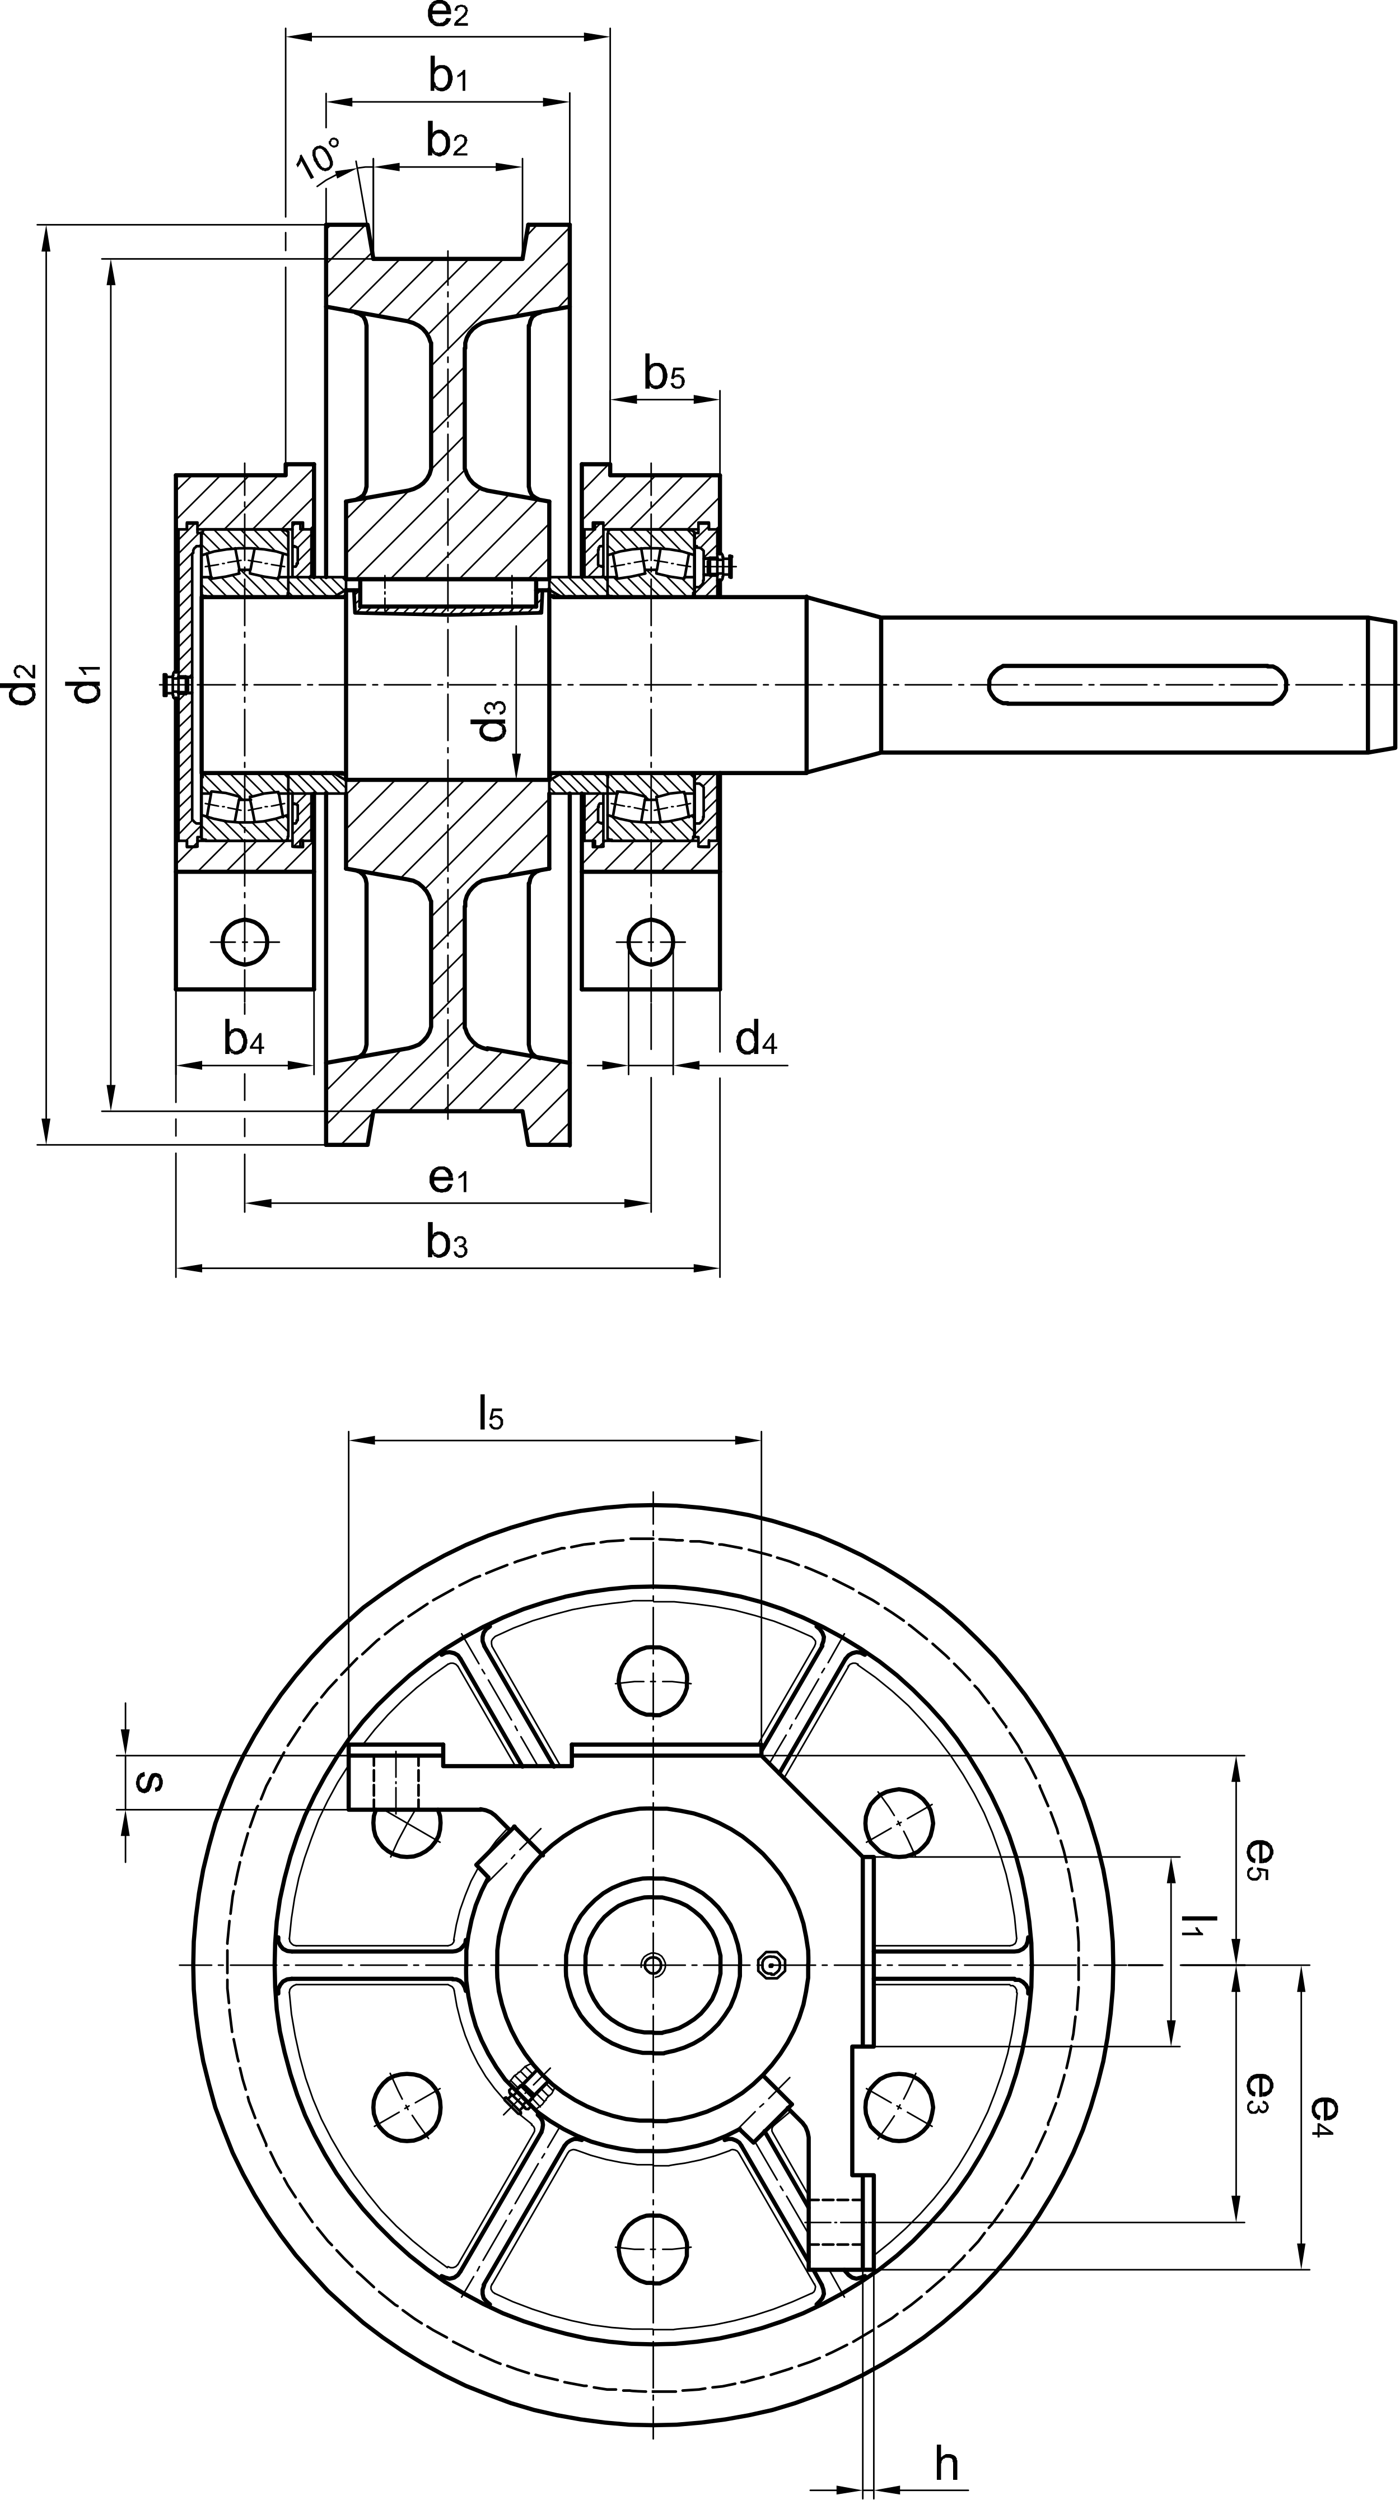 <?xml version="1.0" encoding="UTF-8"?>
<svg xmlns="http://www.w3.org/2000/svg" id="Ebene_1" version="1.2" viewBox="0 0 266.6 476">
  <path d="M97.2,348.6l-2.9-2.9-.8-.6-1-.4-1-.2M150.8,400.7l-5.5-5.5M66.4,344.6h25.2M154,407l-.2-1-.4-1-.6-.8M152.9,404.3l-2.9-2.9M164.3,389.7v-36.1M166.4,414.2h-4.1v-24.5M166.4,389.7h-4.1M108.9,334.3h36.1M84.4,332.2v4.1h24.5M108.9,332.2v4.1M164.3,353.6h2.1v36.1M166.4,432.2v-18M145,334.3l19.3,19.3M66.4,334.3h18M66.4,332.2v12.4h6.4M164.3,432.2v-18M166.4,432.2h-12.4v-25.1" fill="none" stroke="#000" stroke-linecap="round" stroke-linejoin="round" stroke-width=".8"></path>
  <path d="M158.2,423.2h-4.9M159.3,423.2h-.3M165.1,423.2h-5" fill="none" stroke="#000" stroke-linecap="round" stroke-linejoin="round" stroke-width=".3"></path>
  <path d="M162.4,427.4h1.9M159.5,427.4h2M156.7,427.4h2M154,427.4h1.9M162.4,418.9h1.9M159.5,418.9h2M156.7,418.9h2M154,418.9h1.9" fill="none" stroke="#000" stroke-linecap="round" stroke-linejoin="round" stroke-width=".5"></path>
  <path d="M75.4,340.4v5M75.4,339.3v.3M75.4,333.5v4.9" fill="none" stroke="#000" stroke-linecap="round" stroke-linejoin="round" stroke-width=".3"></path>
  <path d="M71.2,336.2v-1.9M71.2,339.1v-2M71.2,341.9v-2M71.2,344.6v-1.9M79.7,336.2v-1.9M79.7,339.1v-2M79.7,341.9v-2M79.7,344.6v-1.9" fill="none" stroke="#000" stroke-linecap="round" stroke-linejoin="round" stroke-width=".5"></path>
  <path d="M150.8,400.7l-7.3,7.3-2.4-2.3M102.4,402.2l2.4,1.7,2.5,1.5,2.6,1.3,2.7,1.1,2.8.8,2.9.6,2.9.4h2.9c0,.1,2.9,0,2.9,0l2.9-.4,2.9-.6,2.8-.8,2.7-1.1,2.6-1.3M124.4,403.9h2.6c0-.1,2.6-.4,2.6-.4l2.5-.6,2.5-.8,2.3-1,2.3-1.2,2.2-1.4,2-1.6,1.9-1.8,1.7-1.9,1.6-2.1,1.4-2.2,1.2-2.3,1-2.4.8-2.5.5-2.5.4-2.6v-2.6c.1,0,0-2.6,0-2.6l-.4-2.6-.5-2.5-.8-2.5-1-2.4-1.2-2.3-1.4-2.2-1.6-2-1.7-1.9-1.9-1.7-2-1.6-2.2-1.4-2.3-1.2-2.3-1-2.5-.8-2.5-.5-2.6-.4h-2.6c0-.1-2.6,0-2.6,0l-2.6.4-2.5.5-2.5.8-2.4,1-2.3,1.2-2.2,1.4-2.1,1.6-1.9,1.7-1.7,1.9-1.6,2-1.4,2.2-1.2,2.3-1,2.4-.8,2.5-.6,2.5-.3,2.6v2.6c-.1,0,0,2.6,0,2.6l.3,2.6.6,2.5.8,2.5,1,2.4,1.2,2.3,1.4,2.2,1.6,2.1,1.7,1.9,1.9,1.8,2.1,1.6,2.2,1.4,2.3,1.2,2.4,1,2.5.8,2.5.6,2.6.3h2.6ZM103.4,353.3l-5.5-5.5" fill="none" stroke="#000" stroke-linecap="round" stroke-linejoin="round" stroke-width=".8"></path>
  <path d="M96.5,354.8l-4,4M98,353.2l-.6.7M103,348.2l-4,4" fill="none" stroke="#000" stroke-linecap="round" stroke-linejoin="round" stroke-width=".3"></path>
  <path d="M93,357.5l-1.3,2.6-1.1,2.7-.8,2.8-.6,2.9-.4,2.9v2.9c-.1,0,0,2.9,0,2.9l.4,2.9.6,2.9.8,2.8,1.1,2.7,1.3,2.6,1.5,2.5,1.7,2.4M102.4,402.2l-6.1-6.1" fill="none" stroke="#000" stroke-linecap="round" stroke-linejoin="round" stroke-width=".8"></path>
  <path d="M143.8,402.1l-4,4M145.4,400.6l-.7.6M150.4,395.6l-4,4" fill="none" stroke="#000" stroke-linecap="round" stroke-linejoin="round" stroke-width=".3"></path>
  <polyline points="98 347.8 90.7 355.1 93 357.5" fill="none" stroke="#000" stroke-linecap="round" stroke-linejoin="round" stroke-width=".8"></polyline>
  <path d="M101.4,392.9l-.6.2-.4.2-.4.2-.2.2-.2.2-.7.7h-.2c0,.1-.2.3-.2.3l-.3.2-.3.2-.3.4-.3.4-.4.5M105.7,397.2l-.2.6-.2.4-.2.4-.2.2-.2.2h-.2c0,.1-.5.7-.5.7v.2c-.1,0-.3.2-.3.2l-.2.3-.2.3-.4.3-.4.3-.5.4M102.2,394l-3.1,3.1M101.6,397l3.2-3.2M100,398.6l.7-.7M95.9,402.7l3.1-3.1M104.6,396.4l-3.1,3.1" fill="none" stroke="#000" stroke-linecap="round" stroke-linejoin="round" stroke-width=".3"></path>
  <path d="M99.5,397.1h-.4l2.4,2.4v-.4l2.9-2.9M101.5,398.6l-.2.2M100,397.2l-.2.2M99.5,397.1l2,2M100,397.2l1.5,1.4M100.6,401.6l.6-.6M98.9,401.9l.8-.8M99.1,402.5h.1M99.2,402.4h0M99.5,400.9l.8-.8M97,398l.6-.6M97.7,399.1l.8-.8M96.7,399.7l.8-.8M96.4,399.4h-.1M96.1,399.5h.1M97.3,398.7l2.7,2.6M96.4,399.4l2.8,2.8M96.1,399.9l2.6,2.6M98.7,402.5h.2c0,0,.2,0,.2,0M96.1,399.5v.2c0,0,0,.2,0,.2M97.6,397.4l3.6,3.6M100.6,400.4l.9-.9M98.2,398l.9-.9" fill="none" stroke="#000" stroke-linecap="round" stroke-linejoin="round" stroke-width=".5"></path>
  <line x1="101.5" y1="399.1" x2="100.4" y2="400.3" fill="none" stroke="#000" stroke-linecap="round" stroke-linejoin="round" stroke-width=".3"></line>
  <line x1="99.5" y1="397.1" x2="102.4" y2="394.1" fill="none" stroke="#000" stroke-linecap="round" stroke-linejoin="round" stroke-width=".5"></line>
  <line x1="99.5" y1="397.1" x2="98.3" y2="398.2" fill="none" stroke="#000" stroke-linecap="round" stroke-linejoin="round" stroke-width=".3"></line>
  <path d="M145,334.3v-2.1h-36.1M66.4,332.2h18" fill="none" stroke="#000" stroke-linecap="round" stroke-linejoin="round" stroke-width=".8"></path>
  <path d="M97.2,396.1l1.4,1.4M98,395.2l1.7,1.7M99.1,394.4l1.5,1.5M100,393.5l1.5,1.5M101.3,392.9l.7.7M101.4,399.6l1.5,1.6M102.1,398.6l1.6,1.6M103,397.7l1.5,1.5M103.9,396.7l1.4,1.4" fill="none" stroke="#000" stroke-linecap="round" stroke-linejoin="round" stroke-width=".3"></path>
  <path d="M97,398v.4c0,0,.2.4.2.4M100.6,401.6h-.4c0,0-.3-.2-.3-.2" fill="none" stroke="#000" stroke-linecap="round" stroke-linejoin="round" stroke-width=".5"></path>
  <polygon points="124.4 461.8 128.9 461.7 133.5 461.3 138.1 460.7 142.6 459.9 147.1 458.9 151.4 457.6 155.8 456 160 454.3 164.2 452.3 168.2 450.1 172.1 447.7 175.9 445.1 179.5 442.3 183 439.3 186.3 436.2 189.5 432.8 192.4 429.4 195.2 425.7 197.8 421.9 200.2 418 202.4 414 204.4 409.9 206.2 405.6 207.7 401.3 209 396.9 210.1 392.5 210.9 388 211.5 383.4 211.9 378.8 212 374.2 211.9 369.7 211.5 365.1 210.9 360.5 210.1 356 209 351.5 207.7 347.2 206.2 342.8 204.4 338.6 202.4 334.4 200.2 330.4 197.8 326.5 195.2 322.7 192.4 319.1 189.5 315.6 186.3 312.3 183 309.1 179.5 306.1 175.9 303.4 172.1 300.8 168.2 298.4 164.2 296.2 160 294.2 155.8 292.4 151.4 290.9 147.1 289.6 142.6 288.5 138.1 287.7 133.5 287.1 128.9 286.7 124.4 286.6 119.8 286.7 115.2 287.1 110.6 287.7 106.1 288.5 101.7 289.6 97.3 290.9 93 292.4 88.7 294.2 84.6 296.2 80.6 298.4 76.7 300.8 72.9 303.4 69.2 306.1 65.8 309.1 62.4 312.3 59.3 315.6 56.3 319.1 53.5 322.7 50.9 326.5 48.5 330.4 46.3 334.4 44.3 338.6 42.6 342.8 41 347.2 39.8 351.5 38.7 356 37.9 360.5 37.3 365.1 36.9 369.7 36.8 374.2 36.9 378.8 37.3 383.4 37.9 388 38.7 392.5 39.8 396.9 41 401.3 42.6 405.6 44.3 409.9 46.3 414 48.5 418 50.9 421.9 53.5 425.7 56.3 429.4 59.3 432.8 62.4 436.2 65.8 439.3 69.2 442.3 72.9 445.1 76.7 447.7 80.6 450.1 84.6 452.3 88.7 454.3 93 456 97.3 457.6 101.7 458.9 106.1 459.9 110.6 460.7 115.2 461.3 119.8 461.7 124.4 461.8" fill="none" stroke="#000" stroke-linecap="round" stroke-linejoin="round" stroke-width=".8"></polygon>
  <path d="M147.2,406.2l6.8,11.9M166.4,429.5l3.1-2.5,2.9-2.6,2.8-2.8,2.6-2.9,2.5-3.1,2.2-3.2,2-3.3,1.9-3.5,1.7-3.5,1.4-3.6,1.3-3.7,1.1-3.8.8-3.8.6-3.8.4-3.9M40.3,374.2h-6.1M42.5,374.2h-.9M52.7,374.2h-8.8M55,374.2h-.9M65.1,374.2h-8.8M67.3,374.2h-.9M77.5,374.2h-8.8M79.7,374.2h-.9M89.9,374.2h-8.8M92.2,374.2h-1M102.3,374.2h-8.8M104.5,374.2h-.9M114.7,374.2h-8.8M116.9,374.2h-.9M124.4,374.2h-6.1M124.4,290.2v-6.1M124.4,292.4v-.9M124.4,302.5v-8.8M124.4,304.8v-.9M124.4,314.9v-8.8M124.4,317.2v-1M124.4,327.4v-8.8M124.4,329.6v-.9M124.4,339.7v-8.8M124.4,342v-.9M124.4,352.1v-8.8M124.4,354.4v-1M124.4,364.6v-8.8M124.4,366.8v-.9M124.4,374.2v-6.1M208.4,374.2h6.1M206.2,374.2h.9M196.1,374.2h8.8M193.8,374.2h.9M183.7,374.2h8.8M181.4,374.2h.9M171.2,374.2h8.8M169,374.2h.9M158.9,374.2h8.8M156.6,374.2h.9M146.5,374.2h8.8M144.2,374.2h.9M134,374.2h8.8M131.8,374.2h.9M124.4,374.2h6.1M124.4,458.3v6.1M124.4,456.1v.9M124.4,445.9v8.8M124.4,443.7v.9M124.4,433.5v8.8M124.4,431.3v.9M124.4,421.1v8.8M124.4,418.9v.9M124.4,408.7v8.8M124.4,406.5v.9M124.4,396.3v8.8M124.4,394.1v.9M124.4,383.9v8.8M124.4,381.7v.9M124.4,374.2v6.1" fill="none" stroke="#000" stroke-linecap="round" stroke-linejoin="round" stroke-width=".3"></path>
  <path d="M141.2,408.6l12.8,22.1M145.7,406l8.3,14.4" fill="none" stroke="#000" stroke-linecap="round" stroke-linejoin="round" stroke-width=".8"></path>
  <path d="M149.8,418.2l4.3,7.4M148.6,416.3l.5.8M143.7,407.7l4.3,7.4M140.7,410l14.4,25" fill="none" stroke="#000" stroke-linecap="round" stroke-linejoin="round" stroke-width=".3"></path>
  <polyline points="141.2 408.6 140.8 408 140.2 407.6 139.4 407.3 138.7 407.3 138 407.5" fill="none" stroke="#000" stroke-linecap="round" stroke-linejoin="round" stroke-width=".8"></polyline>
  <polyline points="140.7 410 140.4 409.6 140 409.4 139.5 409.3 139.1 409.4" fill="none" stroke="#000" stroke-linecap="round" stroke-linejoin="round" stroke-width=".3"></polyline>
  <line x1="145.6" y1="405.8" x2="145.7" y2="406" fill="none" stroke="#000" stroke-linecap="round" stroke-linejoin="round" stroke-width=".8"></line>
  <path d="M166.4,377.9h25.9M147.5,404.6l-.3.3-.2.4v.5l.2.4" fill="none" stroke="#000" stroke-linecap="round" stroke-linejoin="round" stroke-width=".3"></path>
  <path d="M195.8,379.6v-.8c0,0-.4-.8-.4-.8l-.6-.6-.7-.4h-.8M166.4,376.8h26.8" fill="none" stroke="#000" stroke-linecap="round" stroke-linejoin="round" stroke-width=".8"></path>
  <path d="M124.4,443.6h3.9c0-.1,3.9-.4,3.9-.4l3.8-.5,3.8-.8,3.8-1,3.7-1.2,3.6-1.4,3.6-1.6M193.6,379.4v-.5c0,0-.3-.5-.3-.5l-.4-.3h-.5" fill="none" stroke="#000" stroke-linecap="round" stroke-linejoin="round" stroke-width=".3"></path>
  <polyline points="161 432.5 161.6 433.2 162.3 433.7 163.1 433.9 163.9 433.7 164.7 433.4" fill="none" stroke="#000" stroke-linecap="round" stroke-linejoin="round" stroke-width=".8"></polyline>
  <polyline points="154.6 436.7 155 436.4 155.2 436 155.3 435.4 155.1 434.9" fill="none" stroke="#000" stroke-linecap="round" stroke-linejoin="round" stroke-width=".3"></polyline>
  <polyline points="155.5 438.8 156.1 438.2 156.6 437.6 156.9 436.8 156.8 436 156.5 435.1" fill="none" stroke="#000" stroke-linecap="round" stroke-linejoin="round" stroke-width=".8"></polyline>
  <path d="M149.3,338.6l12.3-21.3M193.6,369.1l-.4-4.1-.7-4.1-.9-4-1.2-4-1.4-3.9-1.6-3.8-1.9-3.7-2.1-3.6-2.3-3.5-2.5-3.3-2.7-3.2-2.9-3.1-3.1-2.8-3.2-2.6-3.4-2.4M147.5,404.6l3.1-2.6M124.4,412.4h3c0-.1,3-.5,3-.5l2.9-.6,2.9-.8,2.8-1" fill="none" stroke="#000" stroke-linecap="round" stroke-linejoin="round" stroke-width=".3"></path>
  <path d="M145,333.4l11.6-20M148.4,337.7l12.6-21.8" fill="none" stroke="#000" stroke-linecap="round" stroke-linejoin="round" stroke-width=".8"></path>
  <path d="M166.4,370.5h25.9M157.7,316.6l3.1-5.5M156.5,318.5l.5-.8M151.5,327.3l4.4-7.6M150.4,329.2l.4-.8M146.5,335.8l3.2-5.4M144.3,332.2l10.8-18.7" fill="none" stroke="#000" stroke-linecap="round" stroke-linejoin="round" stroke-width=".3"></path>
  <polyline points="166.4 371.6 193.2 371.6 194 371.5 194.8 371.1 195.4 370.5 195.7 369.7 195.8 368.9" fill="none" stroke="#000" stroke-linecap="round" stroke-linejoin="round" stroke-width=".8"></polyline>
  <polyline points="192.3 370.5 192.8 370.4 193.3 370.1 193.5 369.7 193.6 369.1" fill="none" stroke="#000" stroke-linecap="round" stroke-linejoin="round" stroke-width=".3"></polyline>
  <polygon points="171.2 353.6 172.5 353.5 173.7 353.1 174.8 352.6 175.8 351.7 176.6 350.8 177.2 349.6 177.5 348.4 177.7 347.2 177.5 345.9 177.2 344.7 176.6 343.6 175.8 342.6 174.8 341.8 173.7 341.2 172.5 340.9 171.2 340.7 170 340.9 168.8 341.2 167.6 341.8 166.7 342.6 165.8 343.6 165.3 344.7 164.9 345.9 164.8 347.2 164.9 348.4 165.3 349.6 165.8 350.8 166.7 351.7 167.6 352.6 168.8 353.1 170 353.5 171.2 353.6" fill="none" stroke="#000" stroke-linecap="round" stroke-linejoin="round" stroke-width=".8"></polygon>
  <path d="M154.6,311.7l-3.6-1.6-3.6-1.4-3.7-1.1-3.8-1-3.8-.7-3.8-.5-3.9-.4h-3.9M170.3,345.7l-1-1.6-2.1-2.9M171.4,347.6l-.2-.4-.2-.4M174.4,353.6l-1.5-3.3-.8-1.6M169.7,348.1l-4.7,2.7M171.6,347l-.8.4M177.5,343.6l-4.7,2.7" fill="none" stroke="#000" stroke-linecap="round" stroke-linejoin="round" stroke-width=".3"></path>
  <polyline points="164.7 315.1 163.9 314.7 163.1 314.6 162.3 314.8 161.6 315.2 161 315.9" fill="none" stroke="#000" stroke-linecap="round" stroke-linejoin="round" stroke-width=".8"></polyline>
  <path d="M155.1,313.5l.2-.5v-.5c0,0-.3-.4-.3-.4l-.4-.4M163.4,316.9l-.5-.2h-.5l-.5.2-.4.4" fill="none" stroke="#000" stroke-linecap="round" stroke-linejoin="round" stroke-width=".3"></path>
  <polyline points="156.5 313.3 156.8 312.5 156.9 311.7 156.6 310.9 156.1 310.2 155.5 309.7" fill="none" stroke="#000" stroke-linecap="round" stroke-linejoin="round" stroke-width=".8"></polyline>
  <path d="M101.6,406.2l-14.4,25M55.1,379.4l.4,4.1.7,4.1.9,4.1,1.1,4,1.4,4,1.6,3.8,1.9,3.7,2.1,3.6,2.3,3.5,2.5,3.4,2.6,3.2,2.9,3,3.1,2.8,3.2,2.6,3.4,2.5" fill="none" stroke="#000" stroke-linecap="round" stroke-linejoin="round" stroke-width=".3"></path>
  <path d="M107.5,408.6l-15.4,26.5M103.1,406l-15.4,26.5" fill="none" stroke="#000" stroke-linecap="round" stroke-linejoin="round" stroke-width=".8"></path>
  <path d="M90.2,433.5l-2.3,3.9M91.3,431.6l-.4.8M96.4,422.8l-4.4,7.6M97.5,420.8l-.5.8M102.5,412l-4.4,7.6M103.7,410.1l-.5.8M106.6,405l-2.3,3.9M108.1,410l-14.4,25" fill="none" stroke="#000" stroke-linecap="round" stroke-linejoin="round" stroke-width=".3"></path>
  <polyline points="110.8 407.5 110 407.3 109.3 407.3 108.6 407.6 108 408 107.5 408.6" fill="none" stroke="#000" stroke-linecap="round" stroke-linejoin="round" stroke-width=".8"></polyline>
  <polyline points="109.7 409.4 109.2 409.3 108.8 409.4 108.4 409.6 108.1 410" fill="none" stroke="#000" stroke-linecap="round" stroke-linejoin="round" stroke-width=".3"></polyline>
  <polyline points="103.1 406 103.3 405.3 103.4 404.6 103.3 403.9 102.9 403.2 102.4 402.7" fill="none" stroke="#000" stroke-linecap="round" stroke-linejoin="round" stroke-width=".8"></polyline>
  <path d="M85.3,377.9h-28.9M101.6,406.2l.2-.4v-.5c0,0-.2-.4-.2-.4l-.4-.3" fill="none" stroke="#000" stroke-linecap="round" stroke-linejoin="round" stroke-width=".3"></path>
  <path d="M88.7,379.1l-.2-.7-.4-.7-.5-.5-.7-.3h-.7M86.2,376.8h-30.7" fill="none" stroke="#000" stroke-linecap="round" stroke-linejoin="round" stroke-width=".8"></path>
  <polyline points="86.5 379.1 86.4 378.7 86.1 378.3 85.7 378.1 85.3 377.9" fill="none" stroke="#000" stroke-linecap="round" stroke-linejoin="round" stroke-width=".3"></polyline>
  <polyline points="55.6 376.8 54.7 376.9 53.9 377.3 53.4 377.9 53 378.7 53 379.6" fill="none" stroke="#000" stroke-linecap="round" stroke-linejoin="round" stroke-width=".8"></polyline>
  <polyline points="56.4 377.9 55.9 378.1 55.5 378.4 55.2 378.8 55.1 379.4" fill="none" stroke="#000" stroke-linecap="round" stroke-linejoin="round" stroke-width=".3"></polyline>
  <polygon points="77.5 407.7 78.8 407.6 80 407.2 81.1 406.6 82.1 405.8 82.9 404.9 83.5 403.7 83.8 402.5 83.9 401.3 83.8 400 83.5 398.8 82.9 397.7 82.1 396.7 81.1 395.9 80 395.3 78.8 395 77.5 394.9 76.3 395 75.1 395.3 73.9 395.9 73 396.7 72.2 397.7 71.6 398.8 71.2 400 71.1 401.3 71.2 402.5 71.6 403.7 72.2 404.9 73 405.8 73.9 406.6 75.1 407.2 76.3 407.6 77.5 407.7" fill="none" stroke="#000" stroke-linecap="round" stroke-linejoin="round" stroke-width=".8"></polygon>
  <path d="M94.2,436.7l3.5,1.6,3.7,1.4,3.7,1.2,3.8,1,3.8.8,3.8.5,3.9.3h3.9M78.5,402.8l1,1.5,2.1,2.9M77.3,400.9l.2.4.2.4M74.3,394.8l1.5,3.3.8,1.6M79.1,400.4l4.7-2.7M77.1,401.5l.8-.5M71.3,404.9l4.7-2.7" fill="none" stroke="#000" stroke-linecap="round" stroke-linejoin="round" stroke-width=".3"></path>
  <polyline points="84.1 433.4 84.8 433.7 85.6 433.9 86.5 433.7 87.2 433.2 87.7 432.5" fill="none" stroke="#000" stroke-linecap="round" stroke-linejoin="round" stroke-width=".8"></polyline>
  <path d="M93.7,434.9l-.2.5v.5c0,0,.3.5.3.5l.4.3M85.3,431.6l.5.2h.5l.5-.2.4-.4" fill="none" stroke="#000" stroke-linecap="round" stroke-linejoin="round" stroke-width=".3"></path>
  <polyline points="92.2 435.1 91.9 436 91.9 436.8 92.1 437.6 92.6 438.2 93.3 438.8" fill="none" stroke="#000" stroke-linecap="round" stroke-linejoin="round" stroke-width=".8"></polyline>
  <path d="M85.3,370.5h-28.9M85.3,316.9l-3.1,2.2-2.9,2.3-2.8,2.5-2.6,2.6-2.5,2.8-2.3,2.9M86.5,379.1l.5,2.9.7,2.8.9,2.8,1.1,2.7,1.3,2.6,1.5,2.5,1.7,2.3,1.9,2.2M109.7,409.4l2.8,1,2.9.8,3,.6,3,.4h3" fill="none" stroke="#000" stroke-linecap="round" stroke-linejoin="round" stroke-width=".3"></path>
  <polyline points="55.6 371.6 86.2 371.6 86.9 371.5 87.6 371.2 88.1 370.7 88.6 370.1 88.7 369.4" fill="none" stroke="#000" stroke-linecap="round" stroke-linejoin="round" stroke-width=".8"></polyline>
  <polyline points="85.3 370.5 85.7 370.4 86.1 370.2 86.4 369.8 86.5 369.4" fill="none" stroke="#000" stroke-linecap="round" stroke-linejoin="round" stroke-width=".3"></polyline>
  <polyline points="53 368.9 53 369.7 53.4 370.5 53.9 371.1 54.7 371.5 55.6 371.6" fill="none" stroke="#000" stroke-linecap="round" stroke-linejoin="round" stroke-width=".8"></polyline>
  <polyline points="55.1 369.1 55.2 369.7 55.5 370.1 55.9 370.4 56.4 370.5" fill="none" stroke="#000" stroke-linecap="round" stroke-linejoin="round" stroke-width=".3"></polyline>
  <polyline points="71.6 344.6 71.2 345.8 71.1 347.1 71.2 348.4 71.5 349.6 72.1 350.7 72.9 351.7 73.9 352.5 75 353.1 76.3 353.5 77.5 353.6 78.8 353.5 80 353.1 81.1 352.5 82.1 351.7 82.9 350.7 83.5 349.6 83.8 348.4 83.9 347.1 83.8 345.8 83.4 344.6" fill="none" stroke="#000" stroke-linecap="round" stroke-linejoin="round" stroke-width=".8"></polyline>
  <path d="M124.4,304.8h-3.9c0,.1-3.9.5-3.9.5l-3.8.5-3.8.7-3.8,1-3.7,1.1-3.7,1.4-3.5,1.6M79.1,344.6l-1.7,2.9-1.6,3-1.4,3.1M73.1,344.6l10.7,6.2" fill="none" stroke="#000" stroke-linecap="round" stroke-linejoin="round" stroke-width=".3"></path>
  <polyline points="87.7 315.9 87.2 315.2 86.5 314.8 85.6 314.6 84.8 314.7 84.1 315.1" fill="none" stroke="#000" stroke-linecap="round" stroke-linejoin="round" stroke-width=".8"></polyline>
  <path d="M94.2,311.7l-.4.4-.2.4v.5c0,0,.1.5.1.5M87.2,317.3l-.4-.4-.5-.2h-.5l-.5.2" fill="none" stroke="#000" stroke-linecap="round" stroke-linejoin="round" stroke-width=".3"></path>
  <polyline points="93.3 309.7 92.6 310.2 92.1 310.9 91.9 311.7 91.9 312.5 92.2 313.3" fill="none" stroke="#000" stroke-linecap="round" stroke-linejoin="round" stroke-width=".8"></polyline>
  <polyline points="96.7 348.1 94.5 350.5 92.5 353.2" fill="none" stroke="#000" stroke-linecap="round" stroke-linejoin="round" stroke-width=".3"></polyline>
  <path d="M124.4,434.8h1.3c0-.1,1.2-.5,1.2-.5l1.1-.6,1-.8.8-1,.6-1.1.4-1.2v-1.3c.1,0,0-1.3,0-1.3l-.4-1.2-.6-1.1-.8-1-1-.8-1.1-.6-1.2-.4h-1.3c0-.1-1.3,0-1.3,0l-1.2.4-1.1.6-1,.8-.8,1-.6,1.1-.4,1.2-.2,1.3.2,1.3.4,1.2.6,1.1.8,1,1,.8,1.1.6,1.2.4h1.3ZM124.4,326.6h1.3c0-.1,1.2-.5,1.2-.5l1.1-.6,1-.8.8-1,.6-1.1.4-1.2v-1.3c.1,0,0-1.3,0-1.3l-.4-1.2-.6-1.1-.8-1-1-.8-1.1-.6-1.2-.4h-1.3c0-.1-1.3,0-1.3,0l-1.2.4-1.1.6-1,.8-.8,1-.6,1.1-.4,1.2-.2,1.3.2,1.3.4,1.2.6,1.1.8,1,1,.8,1.1.6,1.2.4h1.3Z" fill="none" stroke="#000" stroke-linecap="round" stroke-linejoin="round" stroke-width=".8"></path>
  <path d="M118.7,455.2h1.3c0,.1,3,.2,3,.2M113.1,454.6l2.5.4h1.7M107.5,453.6l3.7.7h.5M102,452.2l.7.2,3.5.8M96.6,450.5l1.9.7,2.2.7M91.4,448.4l2.9,1.3,1,.4M86.3,445.9h0l3.8,1.9M81.4,443l1.1.7,2.6,1.4M76.7,439.9l2.2,1.6,1.4.9M72.2,436.4l3.1,2.5.4.2M68,432.6l.6.5,2.6,2.4M64.1,428.5l1.4,1.5,1.6,1.6M60.4,424.2l2.1,2.6.7.7M57.1,419.6h0c0,.1,2.4,3.5,2.4,3.5M54.1,414.8l.7,1.3,1.5,2.3M51.5,409.8l1.2,2.5.8,1.4M49.1,404.6l1.6,3.7v.3M47.2,399.3l.2.8,1.2,3.2M45.7,393.8l.5,2.1.6,2M44.5,388.3l.7,3.4.2.8M43.7,382.7v.2l.5,4M43.3,377v1.6c0,0,.3,2.8.3,2.8M43.3,371.4v2.8c0,0,0,1.5,0,1.5M43.7,365.8l-.4,4.1v.2M44.5,360.1l-.2,1-.4,3.3M45.7,354.6l-.5,2.2-.4,2M47.2,349.1l-1,3.4-.2.8M49.1,343.9l-.2.3-1.3,3.7M51.5,338.6l-.8,1.5-1,2.5M54.1,333.7l-1.4,2.6-.6,1.2M57.1,328.9l-2.3,3.5h0M60.4,324.3l-.7.8-1.9,2.6M64.1,319.9l-1.6,1.7-1.3,1.6M68,315.8l-2.5,2.6-.5.5M72.2,312.1l-.4.3-2.8,2.6M76.7,308.6l-1.4,1-2,1.6M81.4,305.4l-3.6,2.4M86.3,302.6l-3.8,2.1M91.4,300.1l-1.1.4-2.8,1.4M96.6,298l-2.3.9-1.7.7M102,296.2l-3.5,1.1-.5.2M107.5,294.8h-.6c0,.1-3.6,1-3.6,1M113.1,293.9l-1.9.2-2.4.5M118.7,293.3l-3.1.2-1.2.2M124.4,293h-4.3M130,293.3h-1.3c0-.1-3.1-.2-3.1-.2M135.7,293.9l-2.5-.4h-1.7M141.2,294.8l-3.7-.7h-.5M146.8,296.2l-.7-.2-3.5-.9M152.1,298l-1.8-.7-2.3-.7M157.4,300.1l-3-1.3-1-.4M162.5,302.6l-3.8-1.9M167.3,305.4l-1.1-.7-2.6-1.4M172.1,308.6l-2.2-1.5-1.4-.9M176.5,312.1l-3.1-2.5-.3-.2M180.7,315.8l-.5-.5-2.6-2.3M184.7,319.9l-1.4-1.5-1.6-1.6M188.3,324.3l-2-2.6-.7-.7M191.6,328.9v-.2c-.1,0-2.5-3.4-2.5-3.4M194.6,333.7l-.7-1.3-1.6-2.4M197.3,338.6l-1.2-2.4-.8-1.4M199.6,343.9l-1.6-3.7v-.2M201.5,349.1l-.2-.8-1.2-3.2M203.1,354.6l-.5-2.1-.6-2M204.2,360.1l-.6-3.4-.2-.8M205.1,365.8v-.3c0,0-.6-4-.6-4M205.4,371.4v-1.6c0,0-.2-2.8-.2-2.8M205.4,377v-2.8c0,0,0-1.4,0-1.4M205.1,382.7l.3-4.1v-.2M204.2,388.3l.2-1,.4-3.3M203.1,393.8l.5-2.2.4-2M201.5,399.3l1-3.4.2-.8M199.6,404.6v-.4c.1,0,1.5-3.7,1.5-3.7M197.3,409.8l.7-1.5,1.1-2.4M194.6,414.8l1.4-2.5.6-1.3M191.6,419.6l2.3-3.5h0M188.3,424.2l.7-.8,1.9-2.6M184.7,428.5l1.6-1.7,1.2-1.6M180.7,432.6l2.6-2.6.4-.5M176.5,436.4l.4-.3,2.9-2.5M172.1,439.9l1.4-1,2-1.6M167.3,443l2.6-1.6,1-.8M162.5,445.9l3.7-2.2M157.4,448.4l1.1-.5,2.8-1.4M152.1,450.5l2.3-.8,1.7-.7M146.8,452.2l3.5-1.1.5-.2M141.2,453.6h.6c0-.1,3.6-1,3.6-1M135.7,454.6l1.9-.2,2.4-.5M130,455.2l3.1-.2,1.2-.2M124.4,455.4h4.3" fill="none" stroke="#000" stroke-linecap="round" stroke-linejoin="round" stroke-width=".5"></path>
  <line x1="124.1" y1="455.4" x2="124.6" y2="455.4" fill="none" stroke="#000" stroke-linejoin="round" stroke-width=".5"></line>
  <line x1="160.8" y1="432.2" x2="161" y2="432.5" fill="none" stroke="#000" stroke-linecap="round" stroke-linejoin="round" stroke-width=".8"></line>
  <path d="M91.1,355.6l-1.4,2.6-1.1,2.7-1,2.8-.7,2.8-.5,2.9M98.8,402.5l2.5,2M97.2,401l.4.4" fill="none" stroke="#000" stroke-linecap="round" stroke-linejoin="round" stroke-width=".3"></path>
  <path d="M146.9,374.5h.1c0,0,.1-.2.1-.2v-.2c-.1,0-.2,0-.2,0h-.2c0,0-.1.2-.1.2v.2c.1,0,.3,0,.3,0ZM149.5,373.2l-1.5-1.5h-2.1l-1.5,1.5v2.1l1.5,1.4h2.1l1.5-1.4v-2.1Z" fill="none" stroke="#000" stroke-linecap="round" stroke-linejoin="round" stroke-width=".5"></path>
  <line x1="157.9" y1="432.2" x2="160.8" y2="437.4" fill="none" stroke="#000" stroke-linecap="round" stroke-linejoin="round" stroke-width=".3"></line>
  <line x1="154.9" y1="432.2" x2="156.5" y2="435.1" fill="none" stroke="#000" stroke-linecap="round" stroke-linejoin="round" stroke-width=".8"></line>
  <path d="M23.9,344.6v-10.3M23.9,329.3v-5M23.9,349.6v5M66.1,334.3H22.2M66.1,344.6H22.2M66.4,336.1l-2.1,3.3-1.9,3.5-1.7,3.5-1.4,3.7-1.3,3.7-1.1,3.8-.8,3.8-.6,3.9-.4,3.9" fill="none" stroke="#000" stroke-linecap="round" stroke-linejoin="round" stroke-width=".3"></path>
  <polyline points="24.7 349.6 23 349.6 23.9 344.6" fill-rule="evenodd"></polyline>
  <polyline points="24.7 329.3 23 329.3 23.9 334.3" fill-rule="evenodd"></polyline>
  <polyline points="27.6 338.2 27.5 337.4 27.4 337.4 27.2 337.5 27 337.6 26.9 337.6 26.7 337.7 26.6 337.8 26.6 339.5 26.6 339.2 26.6 339.1 26.7 338.9 26.8 338.8 26.9 338.6 26.9 338.5 27.1 338.4 27.4 338.3" fill-rule="evenodd"></polyline>
  <polyline points="30.4 337.8 30.2 337.7 30.1 337.7 29.8 337.6 29.5 337.6 28.9 337.7 28.6 338.1 28.5 338.3 28.4 338.5 28.3 338.7 28.3 338.8 28.1 339.3 28.1 339.5 28 339.7 28 340 27.9 340.1 27.7 340.5 27.4 340.6 27.3 340.6 27.1 340.6 27 340.4 26.8 340.3 26.7 340.1 26.6 339.9 26.6 339.7 26.6 339.5 26.6 337.8 26.3 338.1 26.2 338.3 26.1 338.5 26 338.9 26 339.1 25.9 339.2 25.9 339.8 26 340 26 340.2 26 340.3 26.2 340.5 26.2 340.7 26.3 340.8 26.4 341 26.5 341.1 26.7 341.2 26.8 341.2 26.9 341.3 27.1 341.4 27.3 341.4 27.5 341.5 27.7 341.4 27.8 341.4 28 341.3 28.1 341.2 28.3 341.2 28.4 341 28.5 340.9 28.6 340.7 28.6 340.6 28.7 340.5 28.9 340 28.9 339.7 29.1 339 29.2 338.9 29.2 338.8 29.3 338.6 29.4 338.5 29.5 338.4 29.7 338.3 29.8 338.4 30 338.5 30.2 338.6 30.2 338.8 30.2 338.9 30.3 339.2 30.3 339.4" fill-rule="evenodd"></polyline>
  <polyline points="31 339.4 31 339 30.9 338.8 30.9 338.6 30.8 338.6 30.7 338.2 30.7 338.1 30.4 337.8 30.3 339.4 30.3 339.7 30.2 340 30.1 340.1 30 340.2 29.9 340.3 29.5 340.4 29.6 341.2 29.7 341.2 30.2 341 30.4 341 30.5 340.8 30.6 340.7 30.7 340.5 30.8 340.3 30.8 340.3 30.9 340.1 30.9 339.9 31 339.7 31 339.5" fill-rule="evenodd"></polyline>
  <path d="M223,384.7v-26M166.7,353.6h58M166.7,389.7h58" fill="none" stroke="#000" stroke-linecap="round" stroke-linejoin="round" stroke-width=".3"></path>
  <polyline points="223.9 384.7 222.2 384.7 223 389.7" fill-rule="evenodd"></polyline>
  <polyline points="223.9 358.6 222.2 358.6 223 353.6" fill-rule="evenodd"></polyline>
  <rect x="225.1" y="364.9" width="6.7" height=".8"></rect>
  <polyline points="228.2 367.3 228.2 367.3 228.1 367.1 228.1 367 227.6 367 227.6 367.1 227.7 367.2 227.7 367.3 227.8 367.6 227.9 367.6 227.9 367.7 228 367.7 228.1 367.9 228.2 368" fill-rule="evenodd"></polyline>
  <polyline points="229.1 368.5 229.1 368.2 229 368.1 228.9 368 228.8 368 228.7 367.9 228.6 367.9 228.5 367.7 228.4 367.6 228.4 367.5 228.3 367.4 228.2 367.3 228.2 368 225.1 368 225.1 368.5" fill-rule="evenodd"></polyline>
  <path d="M235.4,369.2v-29.9M145.3,334.3h91.7M214.9,374.2h6.5" fill="none" stroke="#000" stroke-linecap="round" stroke-linejoin="round" stroke-width=".3"></path>
  <polyline points="236.2 369.2 234.5 369.2 235.4 374.2" fill-rule="evenodd"></polyline>
  <polyline points="236.2 339.3 234.5 339.3 235.4 334.3" fill-rule="evenodd"></polyline>
  <polyline points="239.1 353.9 238.9 353.9 238.7 353.8 238.6 353.7 238.3 353.5 238.3 353.4 238.2 353.2 238.1 353 238.1 352.9 238.1 352.7 238.1 351 238 351.2 237.7 351.4 237.7 351.6 237.6 351.7 237.5 352.1 237.5 352.3 237.4 352.5 237.4 352.9 237.5 353.1 237.5 353.3 237.6 353.6 237.7 353.8 237.7 353.9 237.9 354.1 238 354.3 238.1 354.4 238.3 354.5 238.4 354.6 239 354.8" fill-rule="evenodd"></polyline>
  <polyline points="241.8 351 241.6 350.9 241.5 350.8 241.4 350.7 241.2 350.6 241.1 350.6 240.5 350.4 239.3 350.4 238.6 350.6 238.5 350.7 238.3 350.8 238.2 350.9 238.1 351 238.1 352.7 238.1 352.6 238.1 352.4 238.1 352.3 238.2 352.1 238.3 352 238.4 351.8 238.5 351.7 238.6 351.7 238.7 351.5 238.8 351.5 239 351.4 239.2 351.3 239.3 351.3 239.5 351.2 239.8 351.2 239.8 354.8 240.2 354.8 240.4 354.8 240.4 351.3 240.7 351.3 241 351.4 241.1 351.5 241.3 351.6 241.5 351.8 241.6 352 241.7 352.1 241.8 352.4 241.8 352.6" fill-rule="evenodd"></polyline>
  <polyline points="242.5 352.6 242.5 352.3 242.4 352.1 242.2 351.5 242.2 351.4 242 351.3 241.9 351.1 241.8 351 241.8 352.9 241.7 353.1 241.7 353.2 241.6 353.4 241.3 353.7 241 353.8 240.7 353.9 240.4 353.9 240.4 351.3 240.4 354.8 240.5 354.8 240.8 354.7 241 354.7 241.1 354.7 241.3 354.6 241.4 354.5 241.6 354.4 241.7 354.3 241.8 354.2 242 354 242.2 353.8 242.2 353.7 242.3 353.3 242.4 353.2 242.5 353 242.5 352.8" fill-rule="evenodd"></polyline>
  <polyline points="238.6 356 238.6 355.5 238.4 355.5 238.3 355.6 238.2 355.6 238.1 355.6 238 355.7 238 355.7 237.8 355.8 237.7 355.9 237.7 356 237.6 356.1 237.6 356.2 237.5 356.3 237.5 356.4 237.5 357.1 237.5 357.2 237.6 357.3 237.6 357.4 237.7 357.5 237.7 357.6 237.9 357.8 237.9 356.6 238 356.5 238 356.3 238.2 356.2 238.3 356.1 238.4 356 238.5 356" fill-rule="evenodd"></polyline>
  <polyline points="239.8 357.8 239.8 356.8 239.8 356.9 239.7 357 239.7 357.1 239.6 357.2 239.4 357.5 239.3 357.5 239.2 357.6 238.5 357.6 238.4 357.5 238.3 357.5 238.2 357.4 238.1 357.4 238 357.3 238 357.2 238 357.1 237.9 357 237.9 356.8 237.9 357.8 238 357.8 238.1 357.9 238.1 358 238.3 358 238.3 358 238.4 358.1 238.6 358.1 238.7 358.1 239.2 358.1 239.3 358.1 239.4 358.1 239.5 358 239.6 358 239.6 357.9 239.8 357.8" fill-rule="evenodd"></polyline>
  <polyline points="240.2 356.9 240.2 356.6 240.1 356.5 240.1 356.5 240 356.2 239.9 356.2 239.9 357.7 239.9 357.6 240 357.5 240.1 357.4 240.1 357.4 240.1 357.2 240.2 357.1 240.2 357" fill-rule="evenodd"></polyline>
  <polyline points="241.5 358 241.5 356 239.4 355.6 239.3 356 239.5 356.1 239.6 356.2 239.7 356.5 239.7 356.5 239.8 356.6 239.8 356.8 239.8 357.8 239.9 357.7 239.9 356.2 241 356.3 241 358" fill-rule="evenodd"></polyline>
  <path d="M235.4,418.1v-38.9M214.9,374.2h6.5M165.4,423.2h71.6M224.9,374.2h12.2" fill="none" stroke="#000" stroke-linecap="round" stroke-linejoin="round" stroke-width=".3"></path>
  <polyline points="236.2 418.1 234.5 418.1 235.4 423.2" fill-rule="evenodd"></polyline>
  <polyline points="236.2 379.3 234.5 379.3 235.4 374.2" fill-rule="evenodd"></polyline>
  <polyline points="239.1 398.4 238.9 398.3 238.7 398.2 238.6 398.2 238.3 397.9 238.3 397.9 238.2 397.7 238.1 397.5 238.1 397.3 238.1 397.1 238.1 395.5 238 395.6 237.7 395.9 237.7 396.1 237.6 396.2 237.5 396.5 237.5 396.7 237.4 397 237.4 397.3 237.5 397.6 237.5 397.7 237.6 398.1 237.7 398.2 237.7 398.4 237.9 398.6 238 398.8 238.1 398.8 238.3 398.9 238.4 399.1 239 399.2" fill-rule="evenodd"></polyline>
  <polyline points="241.8 395.5 241.6 395.3 241.5 395.2 241.4 395.2 241.2 395.1 241.1 395 240.5 394.9 239.3 394.9 238.6 395.1 238.5 395.2 238.3 395.3 238.2 395.3 238.1 395.5 238.1 397.1 238.1 397.1 238.1 396.9 238.1 396.7 238.2 396.6 238.3 396.4 238.4 396.3 238.5 396.1 238.6 396.1 238.7 396 238.8 395.9 239 395.8 239.2 395.8 239.3 395.8 239.5 395.7 239.8 395.7 239.8 399.3 240.2 399.3 240.4 399.2 240.4 395.8 240.7 395.8 241 395.9 241.1 395.9 241.3 396.1 241.5 396.2 241.6 396.4 241.7 396.5 241.8 396.9 241.8 397.1" fill-rule="evenodd"></polyline>
  <polyline points="242.5 397.1 242.5 396.7 242.4 396.5 242.2 396 242.2 395.9 242 395.8 241.9 395.6 241.8 395.5 241.8 397.4 241.7 397.6 241.7 397.7 241.6 397.9 241.3 398.2 241 398.3 240.7 398.4 240.4 398.4 240.4 395.8 240.4 399.2 240.5 399.2 240.8 399.2 241 399.2 241.1 399.1 241.3 399.1 241.4 398.9 241.6 398.9 241.7 398.8 241.8 398.7 242 398.5 242.2 398.3 242.2 398.2 242.3 397.8 242.4 397.7 242.5 397.5 242.5 397.3" fill-rule="evenodd"></polyline>
  <polyline points="238.7 400.4 238.6 400 238.4 400 238.3 400 238.2 400 238.1 400.1 238 400.1 238 400.2 237.8 400.3 237.9 401.2 237.9 401 238 400.8 238.2 400.6 238.4 400.5 238.6 400.5" fill-rule="evenodd"></polyline>
  <polyline points="239.5 402.2 239.5 401.3 239.5 401.6 239.4 401.6 239.3 401.8 239.2 401.9 239.1 401.9 239 402 238.9 402 238.8 402.1 238.6 402.1 238.5 402 238.4 402 238.3 401.9 238.1 401.8 238 401.8 238 401.6 238 401.5 237.9 401.5 237.9 401.2 237.8 400.3 237.8 400.4 237.7 400.4 237.7 400.5 237.6 400.6 237.6 400.7 237.5 400.8 237.5 400.9 237.5 401.5 237.5 401.6 237.5 401.8 237.6 401.8 237.7 401.9 237.7 402 237.8 402.1 237.8 402.2 237.9 402.3 238 402.4 238.1 402.4 238.2 402.5 238.3 402.5 238.4 402.5 239.1 402.5 239.2 402.5 239.3 402.4 239.3 402.4 239.5 402.3" fill-rule="evenodd"></polyline>
  <polyline points="239.9 401 239.5 400.9 239.5 401.3 239.5 402.2 239.6 402.1 239.6 402.1 239.7 401.9 239.7 401.8 239.8 401.9 239.8 402 239.9 401" fill-rule="evenodd"></polyline>
  <polyline points="241.2 400.3 241.1 400.3 241 400.2 241 400.1 240.8 400.1 240.7 400.1 240.7 400 240.5 400 240.4 400.5 240.5 400.5 240.6 400.6 240.7 400.6 240.8 400.6 240.9 400.7 241 400.8 241.1 400.9 241.1 401 241.1 401.2" fill-rule="evenodd"></polyline>
  <polyline points="241.6 401.2 241.6 401 241.5 400.9 241.5 400.8 241.4 400.7 241.4 400.6 241.3 400.4 241.3 400.4 241.2 400.3 241.1 401.2 241.1 401.4 241.1 401.5 241 401.6 241 401.7 240.9 401.7 240.8 401.8 240.7 401.8 240.7 401.9 240.4 401.9 240.2 401.8 240.2 401.8 240.1 401.7 240 401.6 240 401.6 239.9 401.5 239.9 401.4 239.9 401 239.8 402 239.9 402.1 239.9 402.2 240.3 402.4 240.7 402.4 240.8 402.3 240.9 402.3 241.1 402.2 241.2 402.1 241.4 401.8 241.4 401.8 241.5 401.6 241.5 401.5 241.6 401.5 241.6 401.3" fill-rule="evenodd"></polyline>
  <path d="M247.8,427.2v-47.9M214.9,374.2h6.3M166.7,432.2h82.7M224.8,374.2h12.3" fill="none" stroke="#000" stroke-linecap="round" stroke-linejoin="round" stroke-width=".3"></path>
  <polyline points="248.6 427.2 247 427.2 247.8 432.2" fill-rule="evenodd"></polyline>
  <polyline points="248.6 379.3 247 379.3 247.8 374.2" fill-rule="evenodd"></polyline>
  <polyline points="251.5 402.9 251.3 402.8 251.1 402.7 250.9 402.7 250.7 402.4 250.7 402.4 250.6 402.2 250.5 402 250.5 401.8 250.4 401.6 250.4 400 250.3 400.1 250.1 400.4 250 400.6 250 400.7 249.8 401 249.8 401.2 249.8 401.5 249.8 401.8 249.8 402.1 249.8 402.2 250 402.6 250 402.7 250.1 402.9 250.3 403.1 250.4 403.3 250.5 403.3 250.7 403.4 250.8 403.6 251.3 403.7" fill-rule="evenodd"></polyline>
  <polyline points="254.2 400 254 399.8 253.9 399.7 253.7 399.7 253.6 399.6 253.4 399.5 252.9 399.4 251.7 399.4 251 399.6 250.9 399.7 250.7 399.8 250.6 399.8 250.4 400 250.4 401.6 250.4 401.6 250.5 401.4 250.5 401.2 250.6 401.1 250.7 400.9 250.7 400.8 250.9 400.6 250.9 400.6 251 400.5 251.2 400.4 251.3 400.3 251.5 400.3 251.7 400.3 251.9 400.2 252.1 400.2 252.1 403.8 252.5 403.8 252.7 403.7 252.8 400.3 253 400.3 253.4 400.4 253.5 400.4 253.7 400.6 253.9 400.7 254 400.9 254 401 254.2 401.4 254.2 401.6" fill-rule="evenodd"></polyline>
  <polyline points="254.8 401.6 254.8 401.2 254.8 401 254.7 400.9 254.6 400.5 254.5 400.4 254.4 400.3 254.3 400.1 254.2 400 254.2 401.9 254.1 402.1 254 402.2 253.9 402.4 253.6 402.7 253.4 402.8 253 402.9 252.8 402.9 252.8 400.3 252.7 403.7 252.9 403.7 253.1 403.7 253.3 403.7 253.4 403.6 253.6 403.6 253.8 403.4 253.9 403.4 254 403.3 254.2 403.2 254.4 403 254.5 402.8 254.6 402.7 254.7 402.3 254.8 402.2 254.8 402 254.8 401.8" fill-rule="evenodd"></polyline>
  <polyline points="253.9 406.5 253.9 406.1 251.3 404.3 250.9 404.3 250.9 406 249.9 406 249.9 406.5 250.9 406.5 250.9 407 251.3 407 251.3 404.8 253.1 406" fill-rule="evenodd"></polyline>
  <polyline points="253.9 406.5 253.1 406 251.3 406 251.3 404.8 251.3 406.5" fill-rule="evenodd"></polyline>
  <line x1="225.2" y1="374.2" x2="249.4" y2="374.2" fill="none" stroke="#000" stroke-linecap="round" stroke-linejoin="round" stroke-width=".3"></line>
  <path d="M124.4,391h2c0-.1,2-.5,2-.5l1.9-.6,1.8-.8,1.7-1,1.6-1.3,1.4-1.4,1.2-1.6,1.1-1.7.8-1.9.6-1.9.4-2v-2c.1,0,0-2,0-2l-.4-2-.6-1.9-.8-1.9-1.1-1.7-1.2-1.6-1.4-1.4-1.6-1.3-1.7-1-1.8-.8-1.9-.6-2-.4h-2c0-.1-2,0-2,0l-2,.4-1.9.6-1.9.8-1.7,1-1.6,1.3-1.4,1.4-1.3,1.6-1,1.7-.8,1.9-.6,1.9-.4,2v2c-.1,0,0,2,0,2l.4,2,.6,1.9.8,1.9,1,1.7,1.3,1.6,1.4,1.4,1.6,1.3,1.7,1,1.9.8,1.9.6,2,.4h2ZM124.4,387.1h1.7c0-.1,1.6-.4,1.6-.4l1.6-.5,1.5-.8,1.4-.9,1.3-1.1,1.1-1.3,1-1.4.7-1.6.5-1.6.4-1.7v-1.7c0,0,0-1.7,0-1.7l-.4-1.6-.5-1.6-.7-1.5-1-1.4-1.1-1.3-1.3-1.1-1.4-1-1.5-.7-1.6-.5-1.6-.4h-1.7c0-.1-1.7,0-1.7,0l-1.7.4-1.6.5-1.6.7-1.4,1-1.3,1.1-1.1,1.3-.9,1.4-.8,1.5-.5,1.6-.3,1.6v1.7c-.1,0,0,1.7,0,1.7l.3,1.7.5,1.6.8,1.6.9,1.4,1.1,1.3,1.3,1.1,1.4.9,1.6.8,1.6.5,1.7.3h1.7Z" fill="none" stroke="#000" stroke-linecap="round" stroke-linejoin="round" stroke-width=".8"></path>
  <path d="M122.6,320.2h-1.8c0,0-3.6.4-3.6.4M124.8,320.2h-.4c0,0-.5,0-.5,0M131.6,320.6l-3.6-.4h-1.8M126.2,428.3h1.8c0,0,3.6-.4,3.6-.4M123.9,428.3h.9M117.2,427.9l3.6.4h1.8" fill="none" stroke="#000" stroke-linecap="round" stroke-linejoin="round" stroke-width=".3"></path>
  <polygon points="171.2 407.7 172.5 407.6 173.7 407.2 174.8 406.6 175.8 405.8 176.6 404.9 177.2 403.7 177.5 402.5 177.7 401.3 177.5 400 177.2 398.8 176.6 397.7 175.8 396.7 174.8 395.9 173.7 395.3 172.5 395 171.2 394.9 170 395 168.8 395.3 167.6 395.9 166.7 396.7 165.8 397.7 165.3 398.8 164.9 400 164.8 401.3 164.9 402.5 165.3 403.7 165.8 404.9 166.7 405.8 167.6 406.6 168.8 407.2 170 407.6 171.2 407.7" fill="none" stroke="#000" stroke-linecap="round" stroke-linejoin="round" stroke-width=".8"></polygon>
  <path d="M98.2,336.4l-11-19.1M172.1,399.7l.8-1.6,1.5-3.3M171,401.6l.2-.4.2-.4M167.2,407.3l2.1-2.9,1-1.5M169.7,400.4l-4.7-2.7M171.6,401.5l-.8-.5M177.5,404.9l-4.7-2.7" fill="none" stroke="#000" stroke-linecap="round" stroke-linejoin="round" stroke-width=".3"></path>
  <path d="M105.5,336.4l-13.3-23M99.5,336.4l-11.8-20.5" fill="none" stroke="#000" stroke-linecap="round" stroke-linejoin="round" stroke-width=".8"></path>
  <path d="M91.2,316.8l-3.3-5.7M92.3,318.7l-.5-.8M97.4,327.5l-4.4-7.6M98.5,329.5l-.4-.8M102.5,336.4l-3.3-5.7M106.8,336.4l-13.1-22.9" fill="none" stroke="#000" stroke-linecap="round" stroke-linejoin="round" stroke-width=".3"></path>
  <polygon points="124.4 446.4 128.6 446.3 132.7 445.9 136.9 445.3 141 444.4 145.1 443.3 149 442 152.9 440.5 156.7 438.7 160.4 436.7 164 434.5 167.5 432.1 170.8 429.5 173.9 426.7 176.8 423.7 179.6 420.6 182.2 417.3 184.6 413.9 186.8 410.3 188.8 406.6 190.6 402.8 192.2 398.9 193.5 394.9 194.6 390.8 195.4 386.8 196 382.6 196.4 378.4 196.5 374.2 196.4 370 196 365.9 195.4 361.7 194.6 357.6 193.5 353.5 192.2 349.6 190.6 345.7 188.8 341.9 186.8 338.2 184.6 334.6 182.2 331.1 179.6 327.8 176.8 324.7 173.9 321.8 170.8 319 167.5 316.4 164 314 160.4 311.8 156.7 309.8 152.9 308 149 306.4 145.1 305.1 141 304 136.9 303.2 132.7 302.6 128.6 302.2 124.4 302.1 120.2 302.2 116 302.6 111.8 303.2 107.8 304 103.7 305.1 99.7 306.4 95.8 308 92 309.8 88.3 311.8 84.7 314 81.3 316.4 78 319 74.9 321.8 71.9 324.7 69.1 327.8 66.5 331.1 64.1 334.6 61.9 338.2 59.9 341.9 58.1 345.7 56.6 349.6 55.3 353.5 54.2 357.6 53.3 361.7 52.7 365.9 52.4 370 52.3 374.2 52.4 378.4 52.7 382.6 53.3 386.8 54.2 390.8 55.3 394.9 56.6 398.9 58.1 402.8 59.9 406.6 61.9 410.3 64.1 413.9 66.5 417.3 69.1 420.6 71.9 423.7 74.9 426.7 78 429.5 81.3 432.1 84.7 434.5 88.3 436.7 92 438.7 95.8 440.5 99.7 442 103.7 443.3 107.8 444.4 111.8 445.3 116 445.9 120.2 446.3 124.4 446.4" fill="none" stroke="#000" stroke-linecap="round" stroke-linejoin="round" stroke-width=".8"></polygon>
  <path d="M140,274.3h-68.6M66.4,331.9v-59.3M145,331.9v-59.3" fill="none" stroke="#000" stroke-linecap="round" stroke-linejoin="round" stroke-width=".3"></path>
  <polyline points="140 273.4 140 275.1 145 274.3" fill-rule="evenodd"></polyline>
  <polyline points="71.4 273.4 71.4 275.1 66.4 274.3" fill-rule="evenodd"></polyline>
  <rect x="91.5" y="265.5" width=".8" height="6.7"></rect>
  <polyline points="93.7 271.1 93.2 271.1 93.2 271.3 93.2 271.4 93.2 271.5 93.3 271.6 93.4 271.7 93.4 271.7 93.5 271.9 93.6 272 93.7 272 93.8 272.1 93.9 272.1 94 272.2 94.1 272.2 94.8 272.2 94.9 272.2 95 272.1 95.1 272.1 95.2 272 95.3 272 95.5 271.8 94.3 271.8 94 271.7 93.8 271.5 93.8 271.4 93.7 271.3 93.7 271.2" fill-rule="evenodd"></polyline>
  <polyline points="95.5 269.9 94.4 269.9 94.6 269.9 94.7 270 94.8 270 94.9 270.1 95.2 270.3 95.2 270.4 95.3 270.5 95.3 271.2 95.2 271.3 95.2 271.4 95.1 271.5 95 271.6 95 271.7 94.9 271.7 94.8 271.7 94.7 271.8 94.4 271.8 95.5 271.8 95.5 271.7 95.6 271.6 95.6 271.6 95.7 271.4 95.7 271.4 95.8 271.3 95.8 271.1 95.8 271 95.8 270.5 95.8 270.4 95.8 270.3 95.7 270.2 95.6 270.1 95.6 270.1 95.5 269.9" fill-rule="evenodd"></polyline>
  <polyline points="94.6 269.5 94.3 269.5 94.2 269.6 94.1 269.6 93.9 269.7 93.8 269.8 95.4 269.8 95.3 269.8 95.2 269.7 95.1 269.6 95 269.6 94.9 269.6 94.8 269.5 94.7 269.5" fill-rule="evenodd"></polyline>
  <polyline points="95.6 268.2 93.7 268.2 93.2 270.3 93.7 270.4 93.8 270.2 93.9 270.1 94.1 270 94.2 270 94.3 269.9 94.4 269.9 95.5 269.9 95.4 269.8 93.8 269.8 94 268.7 95.6 268.7" fill-rule="evenodd"></polyline>
  <path d="M164.3,474.2h2.1M171.4,474.2h13M159.3,474.2h-5M164.3,432.5v43.3M166.4,432.5v43.3" fill="none" stroke="#000" stroke-linecap="round" stroke-linejoin="round" stroke-width=".3"></path>
  <polyline points="159.3 473.3 159.3 475 164.3 474.2" fill-rule="evenodd"></polyline>
  <polyline points="171.4 473.3 171.4 475 166.4 474.2" fill-rule="evenodd"></polyline>
  <polyline points="180.7 467.3 180.2 467.3 180.1 467.3 179.8 467.5 179.6 467.6 179.5 467.7 179.2 467.9 180.5 468 180.8 468 181.1 468.1 181.3 468.2 181.3 468.3 181.4 468.4 181.4 468.5 181.4 468.7 181.5 468.9 181.5 472.2 182.3 472.2 182.3 468.9 182.3 468.7 182.3 468.5 182.2 468.4 182.2 468.2 182.2 468.1 182.1 468 182 467.8 181.9 467.7 181.6 467.5 181 467.3 180.8 467.3" fill-rule="evenodd"></polyline>
  <polyline points="179.2 465.5 178.4 465.5 178.4 472.2 179.2 472.2 179.2 469.1 179.3 469 179.3 468.8 179.3 468.7 179.4 468.5 179.5 468.4 179.6 468.2 179.8 468.2 179.9 468.1 180.1 468 180.5 468 179.2 467.9" fill-rule="evenodd"></polyline>
  <path d="M146.9,376h.5c0-.1.5-.4.5-.4l.4-.4.2-.5v-.5c0,0,0-.5,0-.5l-.2-.5-.4-.4-.5-.2h-.5c0-.1-.6,0-.6,0l-.5.2-.4.4-.2.5v.5c0,0,0,.5,0,.5l.2.5.4.4.5.2h.6Z" fill="none" stroke="#000" stroke-linecap="round" stroke-linejoin="round" stroke-width=".5"></path>
  <polyline points="124.8 376.5 125.5 376.3 126.1 375.8 126.5 375.2 126.7 374.6 126.7 373.8 126.4 373.1 126 372.5 125.4 372.1 124.7 371.9 124 371.9 123.3 372.2 122.7 372.6 122.3 373.2 122.1 373.9 122.1 374.6" fill="none" stroke="#000" stroke-linecap="round" stroke-linejoin="round" stroke-width=".3"></polyline>
  <polygon points="124.4 375.8 125 375.7 125.5 375.3 125.8 374.8 125.9 374.2 125.8 373.6 125.5 373.1 125 372.8 124.4 372.7 123.8 372.8 123.3 373.1 122.9 373.6 122.8 374.2 122.9 374.8 123.3 375.3 123.8 375.7 124.4 375.8" fill="none" stroke="#000" stroke-linecap="round" stroke-linejoin="round" stroke-width=".5"></polygon>
  <path d="M259.3,130.4h7.2M257,130.4h.9M246.8,130.4h8.8M244.6,130.4h.9M234.4,130.4h8.8M232.2,130.4h.9M222.1,130.4h8.8M219.8,130.4h.9M209.6,130.4h8.8M207.4,130.4h.9M197.2,130.4h8.8M195,130.4h.9M184.9,130.4h8.8M182.6,130.4h.9M172.4,130.4h8.8M170.2,130.4h.9M160,130.4h8.8M157.8,130.4h.9M147.7,130.4h8.8M145.4,130.4h.9M135.2,130.4h8.8M133,130.4h.9M122.8,130.4h8.8M120.6,130.4h.9M110.5,130.4h8.8M108.2,130.4h.9M98,130.4h8.8M95.8,130.4h.9M85.6,130.4h8.8M83.4,130.4h.9M73.2,130.4h8.8M71,130.4h.9M60.8,130.4h8.8M58.6,130.4h.9M48.4,130.4h8.8M46.2,130.4h.9M37.6,130.4h7.2" fill="none" stroke="#000" stroke-linecap="round" stroke-linejoin="round" stroke-width=".3"></path>
  <path d="M102.1,110.3v5.2M68.6,115.5v-5.2" fill="none" stroke="#000" stroke-linecap="round" stroke-linejoin="round" stroke-width=".8"></path>
  <path d="M97.5,113.9v2.4M97.5,112.7v.4M97.5,109.6v2.4M73.3,113.9v2.4M73.3,112.7v.4M73.3,109.6v2.4" fill="none" stroke="#000" stroke-linecap="round" stroke-linejoin="round" stroke-width=".3"></path>
  <path d="M68.6,110.3h33.5M102.1,115.5h-33.5" fill="none" stroke="#000" stroke-linecap="round" stroke-linejoin="round" stroke-width=".8"></path>
  <path d="M67.4,112.4l.2,4.3,17.7.4,17.7-.4M103.3,112.4l-.2,4.3" fill="none" stroke="#000" stroke-linecap="round" stroke-linejoin="round" stroke-width=".7"></path>
  <path d="M102.3,116.8l.8-.8M102.1,115.1l1.1-1.1M100.4,116.8l1.3-1.3M102.1,113.3l.8-.8M98.5,116.9l1.4-1.4M96.7,116.9l1.4-1.4M94.8,116.9l1.4-1.4M92.9,117l1.5-1.5M91.1,117.1l1.5-1.6M89.2,117.1l1.6-1.6M87.3,117.1l1.7-1.6M85.4,117.2l1.7-1.7M83.7,117.2l1.6-1.7M81.9,117.1l1.6-1.6M80.1,117.1l1.6-1.6M78.4,117l1.5-1.5M76.6,117l1.5-1.5M74.8,116.9l1.4-1.4M73,116.9l1.4-1.4M71.2,116.8l1.3-1.3M69.5,116.8l1.3-1.3M67.7,116.8l1.3-1.3M67.6,115l1.1-1M67.5,113.3l.9-.8" fill="none" stroke="#000" stroke-linecap="round" stroke-linejoin="round" stroke-width=".3"></path>
  <path d="M39.2,147.2h-.8v-33.5M38.4,113.7h.8M105.4,147.2h-.4c0,.1-.3.4-.3.4v.4M104.6,112.9v.4c0,0,.4.2.4.2h.4M104.6,112.4v36.1M104.6,112.9v35M105.4,147.2h32.8M105.4,113.7h32.8M103.9,148.5h.8M103.9,112.4h.8M65.9,112.9v35M66.7,148.5h-.8v-36.1M65.9,112.4h.8M65.9,148v-.4c0,0-.4-.3-.4-.3h-.4M65.2,113.7h.4c0-.1.3-.4.3-.4v-.4M39.2,147.2h26M39.2,113.7h26M167.8,117.6v25.7M153.6,113.7v33.5M167.8,117.6v25.7M167.8,143.3l-14.2,3.8v-33.5M153.6,113.7l14.2,3.9M138.1,147.2h15.5M138.1,113.7h15.5M191.9,134h49.5M241.4,126.8h-49.5M191.9,126.8h-.9c0,.1-.9.5-.9.5l-.7.6-.6.7-.4.9v.9c-.1,0,0,1,0,1l.4.8.6.8.7.5.9.4h.9M241.4,134h1c0-.1.8-.5.8-.5l.7-.5.6-.8.4-.8v-1c.1,0,0-.9,0-.9l-.4-.9-.6-.7-.7-.6-.8-.4h-1M102.1,112.4h1.7M66.7,148.5h37.1M66.7,112.4h1.9M260.5,143.3l5.2-.9M260.5,143.3v-25.7l5.2.9M265.7,118.5v23.9M167.8,143.3h92.8M167.8,117.6h92.8" fill="none" stroke="#000" stroke-linecap="round" stroke-linejoin="round" stroke-width=".8"></path>
  <line x1="136.6" y1="110.5" x2="136.6" y2="113.7" fill="none" stroke="#000" stroke-linecap="round" stroke-linejoin="round" stroke-width=".5"></line>
  <line x1="134" y1="106.2" x2="135.2" y2="106.2" fill="none" stroke="#000" stroke-linecap="round" stroke-linejoin="round" stroke-width=".3"></line>
  <path d="M134,109.4h1M134,106.4h1" fill="none" stroke="#000" stroke-linecap="round" stroke-linejoin="round" stroke-width=".5"></path>
  <line x1="134" y1="109.6" x2="135.2" y2="109.6" fill="none" stroke="#000" stroke-linecap="round" stroke-linejoin="round" stroke-width=".3"></line>
  <line x1="136.6" y1="100.8" x2="136.6" y2="105.4" fill="none" stroke="#000" stroke-linecap="round" stroke-linejoin="round" stroke-width=".5"></line>
  <path d="M134,106.2l2.6-2.5M133.4,104.3l3.1-3.2M132.3,102.8l2.7-2.6" fill="none" stroke="#000" stroke-linecap="round" stroke-linejoin="round" stroke-width=".3"></path>
  <line x1="136.6" y1="106.3" x2="136.6" y2="106.1" fill="none" stroke="#000" stroke-linejoin="round" stroke-width=".3"></line>
  <path d="M136.3,160.1l.3-.3M133,160.8l3.6-3.6M132.3,158.9l4.3-4.3M134,154.7l2.6-2.6M134,152.2l2.6-2.6M133.8,149.8l2.6-2.6M132.3,148.7l1.5-1.5M134.2,113.7l2.4-2.4M132.3,113l3.4-3.4" fill="none" stroke="#000" stroke-linecap="round" stroke-linejoin="round" stroke-width=".3"></path>
  <path d="M135,160.1v1.1M133,159.4v1.8M135,99.7v1.1M135,160.1h1.6M135,100.8h1.6M133,99.7v1.8M133,161.2h2M133,99.7h2M132.3,156.8v2.6M132.3,101.5v2.6M132.3,159.4h.7M132.3,101.5h.7M132.3,156.8v-7.7M134,150.4v-.5c0,0-.4-.4-.4-.4l-.4-.3h-.5M132.7,156.8h.5c0,0,.4-.4.4-.4l.3-.4v-.5M132.7,149.2h-.4M134,155.6v-5.2M132.3,156.8h.4M132.3,104v7.7M132.7,111.8h.5c0-.1.4-.4.4-.4l.3-.4v-.5M134,105.4v-.5c0,0-.4-.4-.4-.4l-.4-.2h-.5M132.7,111.8h-.4M134,105.4v5.1M132.3,104h.4M132.3,147.2v2M132.3,111.8v1.9M136.6,147.2v12.9" fill="none" stroke="#000" stroke-linecap="round" stroke-linejoin="round" stroke-width=".5"></path>
  <line x1="136.6" y1="106.4" x2="135" y2="106.4" fill="none" stroke="#000" stroke-linecap="round" stroke-linejoin="round" stroke-width=".7"></line>
  <line x1="136.6" y1="106.2" x2="135.2" y2="106.2" fill="none" stroke="#000" stroke-linecap="round" stroke-linejoin="round" stroke-width=".5"></line>
  <line x1="136.6" y1="109.4" x2="135" y2="109.4" fill="none" stroke="#000" stroke-linecap="round" stroke-linejoin="round" stroke-width=".7"></line>
  <line x1="136.6" y1="109.6" x2="135.2" y2="109.6" fill="none" stroke="#000" stroke-linecap="round" stroke-linejoin="round" stroke-width=".5"></line>
  <line x1="140.2" y1="107.9" x2="134" y2="107.9" fill="none" stroke="#000" stroke-linecap="round" stroke-linejoin="round" stroke-width=".3"></line>
  <path d="M137.4,105.4l.2.3v.4M137.4,110.5l.2-.3v-.4M135,106.4l.2-.2v3.4l-.2-.2M134.8,109h.2M134.8,106.9h.2M135,106.4v2.9M134.8,106.9v2.1M137.4,110.5h-.8M138.9,109.4h-1.2M138.9,109.9h0c0,0,.2,0,.2,0M137.7,109.2h-1.1M137.4,105.4h-.8M137.7,106.6h-1.1M138.9,106.4h-1.2M139.1,105.8h-.2M137.7,106v3.8M138.9,105.9v4M139.1,110h.2c0,0,0-.2,0-.2v-3.7M139.4,106.1v-.2c0,0-.2,0-.2,0M136.6,105.4v5.1" fill="none" stroke="#000" stroke-linecap="round" stroke-linejoin="round" stroke-width=".5"></path>
  <path d="M108.5,42.8v67M104.6,151.1v14.3M104.6,148.5h0M104.6,112.3v.2M104.6,95.5v14.3M104.6,110.3h-38.7M104.6,112.4v-.2" fill="none" stroke="#000" stroke-linecap="round" stroke-linejoin="round" stroke-width=".8"></path>
  <line x1="108.5" y1="114.1" x2="108.5" y2="113.3" fill="none" stroke="#000" stroke-linejoin="round" stroke-width=".8"></line>
  <path d="M62.1,147.2h0M62.1,218v-67M65.9,151.1v14.3M65.9,148.5h0M65.9,112.3v.2M65.9,95.5v14.3M108.5,151.1v67M108.5,147.2h0" fill="none" stroke="#000" stroke-linecap="round" stroke-linejoin="round" stroke-width=".8"></path>
  <line x1="62.1" y1="114.1" x2="62.1" y2="113.3" fill="none" stroke="#000" stroke-linejoin="round" stroke-width=".8"></line>
  <path d="M100.6,42.8h7.9M71.1,49.3h28.4M65.9,112.3v.2M62.1,109.9V42.8" fill="none" stroke="#000" stroke-linecap="round" stroke-linejoin="round" stroke-width=".8"></path>
  <path d="M85.3,206.6v6.5M85.3,204.4v.9M85.3,194.2v8.8M85.3,192v.9M85.3,181.9v8.8M85.3,179.6v.9M85.3,169.4v8.8M85.3,167.2v.9M85.3,157.1v8.8M85.3,154.8v.9M85.3,144.7v8.8M85.3,142.4v.9M85.3,132.2v8.8M85.3,130v.9M85.3,119.9v8.8M85.3,117.6v.9M85.3,107.5v8.8M85.3,105.2v.9M85.3,95v8.8M85.3,92.8v.9M85.3,82.7v8.8M85.3,80.4v.9M85.3,70.3v8.8M85.3,68v1M85.3,57.8v8.8M85.3,55.6v.9M85.3,47.8v6.5" fill="none" stroke="#000" stroke-linecap="round" stroke-linejoin="round" stroke-width=".3"></path>
  <path d="M62.1,218h7.9l1.1-6.4M99.5,211.6l1.1,6.4M67.7,201.5l.8-.3.7-.6.4-.8.2-.9M62.1,202.4l15.7-2.8,1-.3,1-.4.8-.7.7-.8.5-.9.3-1v-1.1M69.8,168.2l-.2-.9-.4-.7-.7-.6-.8-.3M82.1,172.6v-1c-.1,0-.4-1-.4-1l-.5-.9-.7-.8-.8-.7-1-.5-1-.2M65.9,165.4l11.9,2.1M82.1,194.6v-22M69.8,198.9v-30.7M88.5,194.6v1.1c.1,0,.4,1,.4,1l.5.9.7.8.8.7.9.4,1,.3M100.7,198.9l.2.9.4.8.7.6.8.3M108.5,202.4l-15.7-2.8M92.8,167.5l-1,.2-.9.5-.8.7-.7.8-.5.9-.3,1v1M102.9,165.7l-.8.3-.7.6-.4.7-.2.9M104.6,165.4l-11.9,2.1M100.7,198.9v-30.7M88.5,194.6v-22M100.6,218h7.9M71.1,211.6h28.4M62.1,42.8h7.9l1.1,6.5M99.5,49.3l1.1-6.5M69.8,62l-.2-.9-.4-.8-.7-.5-.8-.3M82.1,66.3v-1c-.1,0-.4-1-.4-1l-.5-.9-.7-.8-.8-.6-1-.5-1-.3M62.1,58.4l15.7,2.8M67.7,95.2l.8-.4.7-.5.4-.8.2-.9M65.9,95.5l11.9-2.1,1-.3,1-.5.8-.6.7-.8.5-.9.3-1v-1M82.1,66.3v22M69.8,62v30.7M92.8,61.2l-1,.3-.9.5-.8.6-.7.8-.5.9-.3,1v1M102.9,59.5l-.8.3-.7.5-.4.8-.2.9M108.5,58.4l-15.7,2.8M88.5,88.3v1c.1,0,.4,1,.4,1l.5.9.7.8.8.6.9.5,1,.3M100.7,92.6l.2.9.4.8.7.5.8.4M104.6,95.5l-11.9-2.1M100.7,62v30.7M88.5,66.3v22" fill="none" stroke="#000" stroke-linecap="round" stroke-linejoin="round" stroke-width=".8"></path>
  <path d="M103.4,19.4h-36.3M62.1,42.5v-6.6M108.5,42.5v-24.8M100.5,110.3l4.1-4.1M94,110.3l10.7-10.7M87.4,110.3l15.1-15.2M80.8,110.3l16.1-16.1M74.3,110.3l17.2-17.3M67.7,110.3l20.9-20.9M82,89.5l6.5-6.6M65.9,105.4l12.1-12.1M82.1,82.7l6.4-6.4M106,58.9l2.5-2.6M65.9,98.9l4.1-4.1M98,60.3l10.5-10.5M82.1,76.2l6.4-6.4M82.1,69.7l26.4-26.4M100.3,44.9l2-2.1M81.4,63.8l14.5-14.5M77.5,61.1l11.8-11.8M71.9,60.2l10.9-10.9M66.3,59.2l9.9-9.9M62.1,56.8l8.8-8.8M62.1,50.3l7.4-7.4M62.1,43.7l.8-.8M104.2,218l4.3-4.3M100.1,215.5l8.3-8.3M97.5,211.6l9.4-9.4M91,211.6l10.4-10.4M84.4,211.6l11.3-11.4M77.8,211.6l12.8-12.8M71.3,211.6l17.2-17.2M64.9,218l6.2-6.2M82.1,194.3l6.4-6.5M62.1,214.2l14.3-14.3M82.1,187.7l6.4-6.4M104.3,165.5l.4-.3M62.1,207.7l6.3-6.3M96.4,166.9l8.3-8.3M82.1,181.1l6.4-6.4M82.1,174.6l22.6-22.6M80.9,169.3l20.7-20.8M76.3,167.2l18.7-18.7M70.7,166.3l17.8-17.8M65.9,164.5l16-16M65.9,157.9l9.4-9.4M65.9,151.3l2.9-2.8" fill="none" stroke="#000" stroke-linecap="round" stroke-linejoin="round" stroke-width=".3"></path>
  <polyline points="103.4 18.6 103.4 20.3 108.5 19.4" fill-rule="evenodd"></polyline>
  <polyline points="67.1 18.6 67.1 20.3 62.1 19.4" fill-rule="evenodd"></polyline>
  <polyline points="83.6 16.7 82.7 16.7 82.8 16.8 84 16.7 83.9 16.7 83.8 16.7" fill-rule="evenodd"></polyline>
  <polyline points="84.1 12.4 83.8 12.4 83.6 12.4 83.5 12.5 83.3 12.5 83.2 12.6 82.9 12.8 82.8 13 84.2 13 84.5 13.1 84.7 13.2 85 13.5 85.1 13.7 85.2 13.9 85.2 14 85.3 14.4 85.3 15.3 85.1 16 85 16.1 84.7 16.5 84.5 16.6 84.4 16.7 84.2 16.7 84 16.7 82.8 16.8 82.9 16.9 83.1 17 83.2 17.2 83.4 17.2 83.5 17.3 83.7 17.3 83.9 17.4 84.3 17.4 84.7 17.3 84.8 17.2 85 17.2 85.1 17.1 85.4 16.9 85.6 16.7 85.6 16.7 85.7 16.6 85.7 16.4 85.9 16.3 85.9 16.1 86.1 15.6 86.1 15.4 86.2 15.2 86.2 14.5 86.1 14.3 86.1 14.2 86 13.8 86 13.7 85.9 13.5 85.8 13.3 85.7 13.2 85.6 13 85.4 12.8 85.3 12.7 85.1 12.6 85 12.5 84.8 12.5 84.7 12.4 84.5 12.4 84.3 12.4" fill-rule="evenodd"></polyline>
  <polyline points="82.8 10.6 82 10.6 82 17.3 82.7 17.3 82.7 16.7 83.6 16.7 83.5 16.6 83.3 16.5 83.2 16.4 83 16.3 83 16.1 82.9 15.8 82.7 15.5 82.7 14.2 82.8 14 82.9 13.9 82.9 13.7 83 13.6 83.1 13.5 83.2 13.3 83.4 13.3 83.5 13.1 83.7 13.1 83.9 13 84.1 13 82.8 13" fill-rule="evenodd"></polyline>
  <polyline points="87.4 14.1 87.4 14.2 87.1 14.3 87.1 14.8 87.2 14.7 87.3 14.6 87.4 14.6 87.7 14.5 87.7 14.5 87.8 14.4 87.8 14.3 88 14.3 88.1 14.2" fill-rule="evenodd"></polyline>
  <polyline points="88.6 13.3 88.3 13.3 88.2 13.4 88.1 13.4 88.1 13.6 88 13.6 88 13.7 87.8 13.8 87.7 13.9 87.6 14 87.5 14 87.4 14.1 88.1 14.2 88.1 17.3 88.6 17.3" fill-rule="evenodd"></polyline>
  <path d="M76.1,31.8h18.3M99.5,49v-18.8M71.1,49v-18.8M62.1,24.3v-6.5" fill="none" stroke="#000" stroke-linecap="round" stroke-linejoin="round" stroke-width=".3"></path>
  <polyline points="76.1 31 76.1 32.6 71.1 31.8" fill-rule="evenodd"></polyline>
  <polyline points="94.4 31 94.4 32.6 99.5 31.8" fill-rule="evenodd"></polyline>
  <polyline points="83.2 29 82.3 29 82.4 29.2 83.6 29.1 83.5 29.1 83.3 29" fill-rule="evenodd"></polyline>
  <polyline points="83.7 24.7 83.4 24.7 83.2 24.8 83.1 24.8 82.7 25 82.5 25.2 82.4 25.4 83.8 25.4 83.9 25.4 84.1 25.5 84.2 25.6 84.5 25.9 84.7 26.1 84.8 26.2 84.8 26.4 84.9 26.8 84.9 27.7 84.7 28.4 84.6 28.5 84.2 28.9 84.1 29 83.9 29 83.8 29 83.6 29.1 82.4 29.2 82.5 29.3 82.7 29.4 82.8 29.5 83 29.6 83.1 29.6 83.3 29.7 83.5 29.8 83.9 29.8 84.1 29.7 84.2 29.6 84.4 29.6 84.7 29.5 85 29.2 85.1 29.1 85.1 29 85.3 28.9 85.3 28.8 85.4 28.6 85.5 28.5 85.7 28 85.7 27.8 85.7 27.6 85.7 26.9 85.7 26.7 85.7 26.5 85.6 26.2 85.6 26 85.4 25.9 85.4 25.7 85.3 25.6 85.2 25.4 85 25.2 84.8 25.1 84.7 25 84.5 24.9 84.4 24.8 84.1 24.7 83.9 24.7" fill-rule="evenodd"></polyline>
  <polyline points="82.4 23 81.5 23 81.5 29.6 82.3 29.6 82.3 29 83.2 29 83 29 82.9 28.9 82.7 28.7 82.6 28.6 82.6 28.4 82.4 28.2 82.3 27.8 82.3 26.6 82.4 26.4 82.4 26.3 82.5 26.1 82.6 26 82.7 25.9 82.8 25.7 83 25.6 83.1 25.5 83.3 25.4 83.5 25.4 83.6 25.4 82.4 25.4" fill-rule="evenodd"></polyline>
  <polyline points="88.7 26 87.7 26 87.9 26 88 26.1 88.1 26.1 88.2 26.2 88.3 26.2 88.3 26.3 88.4 26.4 88.4 26.5 88.4 26.9 88.4 27 88.4 27.1 88.3 27.2 88.3 27.3 88.1 27.5 88 27.6 88 27.7 87.8 27.7 87.5 28.1 87.4 28.1 87.2 28.3 87.1 28.4 87 28.5 86.9 28.6 86.8 28.6 86.8 28.7 86.6 28.8 86.5 29 86.5 29.1 86.4 29.2 86.4 29.3 86.3 29.4 86.3 29.6 89 29.6 89 29.2 87 29.2 87.1 29.1 87.1 29 87.2 28.9 87.2 28.9 87.4 28.7 87.5 28.7 87.9 28.3 88 28.2 88.1 28.1 88.2 28 88.3 28 88.4 27.9 88.6 27.7 88.6 27.7 88.7 27.5 88.8 27.4 88.8 27.3 88.9 27.1 88.9 26.9 89 26.8 89 26.6 88.9 26.5 88.9 26.4 88.9 26.3 88.9 26.2 88.8 26.1" fill-rule="evenodd"></polyline>
  <polyline points="87.7 25.6 87.5 25.6 87.4 25.7 87.2 25.7 87.2 25.7 87.1 25.7 87 25.8 86.9 25.9 86.8 25.9 86.8 26 86.7 26 86.6 26.2 86.6 26.2 86.5 26.5 86.5 26.6 86.4 26.8 86.9 26.8 86.9 26.6 87 26.5 87 26.4 87.1 26.3 87.1 26.2 87.2 26.2 87.3 26.2 87.4 26.1 87.5 26 88.7 26 88.6 25.9 88.6 25.9 88.4 25.8 88.4 25.7 88.3 25.7 88.2 25.7 88.1 25.7 88 25.6 87.8 25.6" fill-rule="evenodd"></polyline>
  <path d="M71.1,31.8h-1.5c0,0-1.5.2-1.5.2M64,33.3l-1.9,1-1.7,1.2M70.1,43.9l-2.3-13.2M71.1,49v-18.7" fill="none" stroke="#000" stroke-linecap="round" stroke-linejoin="round" stroke-width=".3"></path>
  <polyline points="63.8 32.6 64.2 34 68.1 32" fill-rule="evenodd"></polyline>
  <polyline points="56.6 31 56.5 31.2 56.4 31.3 56.7 31.9 56.8 31.7 56.9 31.6 57 31.4 57.1 31.3 57.4 30.7" fill-rule="evenodd"></polyline>
  <polyline points="57.4 29.4 57.1 29.6 57.1 29.7 57.1 29.8 57.1 30 57 30.1 57 30.2 56.9 30.4 56.9 30.5 56.6 31 57.4 30.7 59.2 34.1 59.8 33.8" fill-rule="evenodd"></polyline>
  <polyline points="59.5 28.9 59.5 29 59.5 29.4 59.5 29.6 59.5 29.7 59.6 29.8 59.6 29.9 59.7 30.2 59.7 30.4 59.8 30.6 59.9 30.8 60 30.9 60.1 31 60.1 31.1 60.2 31.3 60.3 31.4 60.4 31.6 60.5 31.7 60.5 31.8 60.7 31.9 60.7 32 60.8 32 60.9 32.2 61 32.2 61.1 32.3 61.2 32.3 61.3 32.4 61.4 32.5 61.4 32.5 62.3 31.9 62.3 32 62.2 32 62.1 32 62 32 61.8 32 61.7 32 61.6 31.9 61.4 31.9 61.3 31.7 61.3 31.7 61.1 31.6 61 31.3 60.9 31.2 60.8 31.1 60.7 31 60.7 30.8 60.5 30.6 60.5 30.5 60.4 30.2 60.3 30.1 60.2 29.9 60.1 29.6 60.1 29.5 60.1 29.4 60.1 28.9 60.2 28.5 60.5 28.4" fill-rule="evenodd"></polyline>
  <polyline points="60.2 27.9 60.1 28 59.9 28.1 59.8 28.3 59.7 28.4 59.5 28.7 59.5 28.9 60.5 28.4 60.5 28.3 60.7 28.3 60.8 28.3 60.9 28.3 61 28.3 61.1 28.3 61.3 28.4 61.3 28.4 61.5 28.6 61.6 28.6 61.7 28.9 61.9 28.9 61.9 29.1 62 29.2 62.1 29.3 62.2 29.5 62.3 29.7 62.4 29.9 62.5 30.1 62.5 30.2 62.6 30.4 62.7 30.6 62.8 30.8 62.8 31 62.8 31.1 62.8 31.3 62.8 31.3 62.8 31.4 62.6 31.8 62.3 31.9 61.4 32.5 61.6 32.5 61.7 32.5 61.8 32.6 62.1 32.6 62.2 32.5 62.3 32.5 62.5 32.5 62.6 32.4 62.8 32.3 62.9 32.2 62.9 32.1 63.1 32 63.4 31.4 63.4 30.7 63.3 30.6 63.3 30.5 63.2 30.2 63.2 30.1 63.1 29.9 63 29.7 62.9 29.5 62.8 29.4 62.8 29.3 62.7 29.2 62.5 28.8 62.3 28.6 62.3 28.5 62.1 28.3 62 28.2 61.9 28.1 61.8 28.1 61.7 28 61.3 27.8 61.2 27.8 61.1 27.7 60.8 27.7 60.7 27.8 60.5 27.8 60.4 27.8" fill-rule="evenodd"></polyline>
  <polyline points="62.6 26.9 62.6 27.3 62.7 27.5 62.8 27.6 62.8 27.7 62.9 27.7 62.9 27.8 63.3 28 63.4 28.1 63.8 28.1 63.9 28 64 28 64.1 28 64.4 27.7 64.4 27.5 64.4 27.4 64.5 27.4 63.8 27.7 63.8 27.7 63.7 27.7 63.5 27.7 63.4 27.7 63.4 27.7 63.2 27.6 63.1 27.5 63.1 27.4 63.1 27.4 63 27.2 63 27.1 63.1 27 63.1 26.9 63.2 26.7 63.3 26.6" fill-rule="evenodd"></polyline>
  <polyline points="63.1 26.3 63.1 26.3 62.9 26.5 62.7 26.9 62.6 26.9 63.3 26.6 63.4 26.6 63.5 26.6 63.7 26.6 63.8 26.6 63.9 26.7 64 26.8 64.1 26.9 64.1 26.9 64.1 27.1 64.1 27.3 64.1 27.4 64 27.5 63.8 27.7 64.5 27.4 64.5 26.9 64.4 26.7 64.4 26.6 64.3 26.5 64.2 26.5 64.1 26.3 64 26.3 63.8 26.3 63.8 26.2 63.4 26.2 63.2 26.3" fill-rule="evenodd"></polyline>
  <path d="M111.2,7h-51.8M54.4,88.1v-37.2M116.2,88.1V5.4" fill="none" stroke="#000" stroke-linecap="round" stroke-linejoin="round" stroke-width=".3"></path>
  <polyline points="111.2 6.2 111.2 7.9 116.2 7" fill-rule="evenodd"></polyline>
  <polyline points="59.4 6.2 59.4 7.9 54.4 7" fill-rule="evenodd"></polyline>
  <polyline points="85 3.4 85 3.5 84.8 3.7 84.8 3.9 84.5 4.1 84.5 4.1 84.3 4.3 84.1 4.3 83.9 4.3 83.8 4.4 82.1 4.4 82.3 4.5 82.5 4.7 82.7 4.8 82.8 4.9 83.2 5 83.3 5 83.6 5 83.9 5 84.2 5 84.4 5 84.7 4.9 84.8 4.8 85 4.7 85.2 4.6 85.4 4.4 85.4 4.3 85.6 4.1 85.7 4 85.9 3.5" fill-rule="evenodd"></polyline>
  <polyline points="82.1 .7 82 .8 81.8 1 81.8 1.1 81.7 1.3 81.7 1.4 81.5 1.9 81.5 3.1 81.7 3.8 81.8 4 81.9 4.1 82 4.3 82.1 4.4 83.8 4.4 83.7 4.4 83.5 4.3 83.3 4.3 83.2 4.3 83 4.1 82.9 4.1 82.7 4 82.7 3.9 82.6 3.8 82.6 3.7 82.4 3.5 82.4 3.3 82.4 3.1 82.3 2.9 82.3 2.7 85.9 2.7 85.9 2.3 85.9 2.1 82.4 2 82.4 1.8 82.5 1.4 82.6 1.3 82.7 1.1 82.9 1 83 .8 83.2 .8 83.3 .7 83.5 .7 83.7 .7" fill-rule="evenodd"></polyline>
  <polyline points="83.7 0 83.3 0 83.2 0 83 .1 82.6 .2 82.5 .3 82.4 .4 82.2 .5 82.1 .7 84 .7 84.2 .7 84.3 .8 84.5 .9 84.8 1.2 84.9 1.4 85 1.8 85 2 82.4 2 85.9 2.1 85.9 1.9 85.8 1.7 85.8 1.5 85.7 1.4 85.7 1.2 85.6 1 85.5 .9 85.4 .8 85.3 .7 85.1 .4 84.9 .3 84.8 .2 84.4 .1 84.3 0 84.1 0 83.9 0" fill-rule="evenodd"></polyline>
  <polyline points="88.8 1.3 87.8 1.3 88 1.3 88.1 1.4 88.2 1.4 88.3 1.4 88.4 1.5 88.4 1.6 88.5 1.7 88.6 1.8 88.6 2.2 88.5 2.3 88.5 2.4 88.4 2.5 88.3 2.6 88.3 2.7 88.2 2.8 88.1 2.9 88.1 2.9 88 3 87.6 3.4 87.5 3.4 87.3 3.6 87.2 3.7 87.1 3.8 87 3.8 86.8 4 86.8 4.1 86.6 4.3 86.6 4.4 86.5 4.5 86.5 4.6 86.5 4.7 86.5 4.9 89.1 4.9 89.1 4.4 87.1 4.4 87.2 4.4 87.2 4.3 87.4 4.2 87.4 4.1 87.5 4 87.6 4 88 3.5 88.3 3.4 88.3 3.3 88.4 3.2 88.5 3.2 88.7 3 88.7 2.9 88.9 2.8 88.9 2.6 88.9 2.6 89 2.3 89 2.2 89.1 2.1 89.1 1.9 89 1.8 89 1.7 89 1.6 89 1.5 88.9 1.4" fill-rule="evenodd"></polyline>
  <polyline points="87.8 .9 87.6 .9 87.5 1 87.4 1 87.3 1 87.2 1 87.1 1.1 87 1.1 86.8 1.3 86.8 1.4 86.7 1.5 86.6 1.7 86.6 1.9 86.5 2 87.1 2.1 87.1 1.9 87.1 1.8 87.1 1.7 87.2 1.6 87.2 1.5 87.3 1.5 87.4 1.4 87.5 1.4 87.6 1.3 88.8 1.3 88.7 1.2 88.7 1.1 88.6 1.1 88.5 1 88.4 1 88.3 1 88.2 1 88.1 .9 88 .9" fill-rule="evenodd"></polyline>
  <path d="M118.9,229.1H51.7M46.6,191.1v2M124,191.1v8.7M54.4,47.7v-3.4M54.4,41.3V5.4" fill="none" stroke="#000" stroke-linecap="round" stroke-linejoin="round" stroke-width=".3"></path>
  <polyline points="118.9 228.3 118.9 230 124 229.1" fill-rule="evenodd"></polyline>
  <polyline points="51.7 228.3 51.7 230 46.6 229.1" fill-rule="evenodd"></polyline>
  <polyline points="85.4 225.4 85.3 225.6 85.2 225.8 85.1 226 84.9 226.2 84.8 226.2 84.7 226.3 84.5 226.4 84.3 226.4 84.1 226.4 82.4 226.4 82.6 226.6 82.9 226.8 83 226.9 83.2 226.9 83.3 227 83.5 227 83.7 227 83.9 227.1 84.3 227.1 84.5 227 84.7 227 84.9 227 85.1 226.9 85.2 226.9 85.4 226.8 85.6 226.6 85.7 226.5 85.8 226.4 85.9 226.2 86 226.1 86.2 225.5" fill-rule="evenodd"></polyline>
  <polyline points="82.4 222.7 82.3 222.9 82.2 223 82.1 223.1 82.1 223.3 82 223.4 81.8 224 81.8 225.2 82.1 225.9 82.1 226 82.3 226.2 82.3 226.3 82.4 226.4 84.1 226.4 84.1 226.4 83.9 226.4 83.7 226.4 83.6 226.3 83.4 226.2 83.3 226.1 83.1 226 83.1 226 83 225.8 82.9 225.7 82.8 225.5 82.7 225.4 82.7 225.2 82.7 225 82.7 224.8 86.3 224.8 86.3 224.3 86.2 224.2 82.7 224.1 82.7 223.9 82.9 223.5 82.9 223.4 83 223.2 83.2 223 83.4 222.9 83.5 222.8 83.9 222.7 84.1 222.7" fill-rule="evenodd"></polyline>
  <polyline points="84.1 222.1 83.7 222.1 83.5 222.1 83.3 222.2 83 222.3 82.9 222.4 82.7 222.5 82.6 222.6 82.4 222.7 84.4 222.7 84.5 222.8 84.7 222.8 84.8 223 85.1 223.3 85.3 223.5 85.4 223.9 85.4 224.1 82.7 224.1 86.2 224.2 86.2 224 86.2 223.7 86.2 223.6 86.1 223.4 86 223.3 85.9 223.1 85.9 223 85.7 222.8 85.7 222.7 85.4 222.5 85.3 222.4 85.1 222.3 84.8 222.2 84.7 222.1 84.5 222.1 84.2 222.1" fill-rule="evenodd"></polyline>
  <polyline points="87.6 223.8 87.5 223.9 87.3 224 87.3 224.5 87.4 224.4 87.5 224.3 87.6 224.3 87.8 224.2 87.8 224.2 88 224.1 88 224 88.1 224 88.3 223.9" fill-rule="evenodd"></polyline>
  <polyline points="88.8 223 88.4 223 88.4 223.1 88.3 223.1 88.3 223.3 88.2 223.3 88.1 223.4 88 223.5 87.9 223.6 87.8 223.7 87.7 223.7 87.6 223.8 88.3 223.9 88.3 227 88.8 227" fill-rule="evenodd"></polyline>
  <path d="M132.1,241.5H38.5M33.5,188.8v21.1M137.1,188.8v11.5M46.6,219.8v11M46.6,213v3.4M46.6,204.5v5M124,205.2v25.6" fill="none" stroke="#000" stroke-linecap="round" stroke-linejoin="round" stroke-width=".3"></path>
  <polyline points="132.1 240.7 132.1 242.3 137.1 241.5" fill-rule="evenodd"></polyline>
  <polyline points="38.5 240.7 38.5 242.3 33.5 241.5" fill-rule="evenodd"></polyline>
  <polyline points="83.2 238.8 82.3 238.8 82.4 238.9 83.6 238.9 83.5 238.9 83.3 238.8" fill-rule="evenodd"></polyline>
  <polyline points="83.7 234.5 83.4 234.5 83.2 234.5 83.1 234.6 82.7 234.7 82.5 235 82.4 235.1 83.8 235.1 83.9 235.2 84.1 235.3 84.2 235.3 84.5 235.6 84.7 235.9 84.8 236 84.8 236.2 84.9 236.5 84.9 237.4 84.7 238.1 84.6 238.3 84.2 238.6 84.1 238.7 83.9 238.8 83.8 238.8 83.6 238.9 82.4 238.9 82.5 239 82.7 239.2 82.8 239.3 83 239.3 83.1 239.4 83.3 239.5 83.5 239.5 83.9 239.5 84.2 239.4 84.4 239.3 84.7 239.2 85 239 85.1 238.9 85.1 238.8 85.3 238.7 85.3 238.6 85.4 238.4 85.5 238.3 85.7 237.7 85.7 237.5 85.7 237.4 85.7 236.6 85.7 236.5 85.7 236.3 85.6 235.9 85.6 235.8 85.4 235.6 85.4 235.4 85.3 235.3 85.2 235.1 85 235 84.8 234.8 84.7 234.7 84.5 234.7 84.4 234.6 84.1 234.5 83.9 234.5" fill-rule="evenodd"></polyline>
  <polyline points="82.4 232.7 81.5 232.7 81.5 239.4 82.3 239.4 82.3 238.8 83.2 238.8 83 238.7 82.9 238.6 82.7 238.5 82.6 238.4 82.6 238.2 82.4 238 82.3 237.6 82.3 236.3 82.4 236.2 82.4 236 82.5 235.9 82.6 235.7 82.7 235.6 82.8 235.4 83 235.4 83.1 235.3 83.3 235.2 83.5 235.1 83.6 235.1 82.4 235.1" fill-rule="evenodd"></polyline>
  <polyline points="86.9 238.3 86.4 238.3 86.4 238.5 86.5 238.6 86.5 238.7 86.5 238.8 86.6 238.9 86.6 239 86.7 239.1 87.7 239 87.5 239 87.2 238.9 87.1 238.7 86.9 238.5 86.9 238.4" fill-rule="evenodd"></polyline>
  <polyline points="88.7 237.4 87.7 237.5 88 237.5 88.1 237.5 88.2 237.6 88.3 237.7 88.3 237.7 88.4 237.8 88.4 237.9 88.4 238 88.5 238.1 88.5 238.3 88.4 238.4 88.4 238.6 88.4 238.7 88.3 238.7 88.3 238.8 88.2 238.9 88.1 239 88 239 87.9 239 87.7 239 86.7 239.1 86.8 239.2 86.8 239.2 86.9 239.3 87 239.3 87.1 239.3 87.2 239.4 87.3 239.5 88 239.5 88.1 239.4 88.2 239.4 88.3 239.3 88.4 239.3 88.4 239.2 88.6 239.2 88.6 239.1 88.7 239 88.8 238.9 88.9 238.9 88.9 238.7 88.9 238.6 89 238.6 89 237.8 88.9 237.8 88.9 237.7 88.8 237.6 88.7 237.5" fill-rule="evenodd"></polyline>
  <polyline points="87.4 237.1 87.4 237.5 87.7 237.5 88.7 237.4 88.6 237.4 88.5 237.3 88.4 237.2 88.3 237.2 88.4 237.2 88.4 237.1 87.5 237.1" fill-rule="evenodd"></polyline>
  <polyline points="86.8 235.7 86.7 235.8 86.6 235.9 86.6 236 86.5 236.1 86.5 236.2 86.5 236.3 86.5 236.4 86.9 236.5 86.9 236.5 87 236.3 87 236.2 87.1 236.1 87.2 235.9 87.4 235.9 87.4 235.8 87.7 235.8" fill-rule="evenodd"></polyline>
  <polyline points="87.7 235.4 87.4 235.4 87.3 235.4 87.2 235.4 87 235.6 86.9 235.7 86.8 235.7 86.8 235.7 87.7 235.8 87.8 235.8 88 235.9 88 235.9 88.1 236 88.1 236 88.3 236.1 88.3 236.2 88.3 236.3 88.3 236.6 88.3 236.7 88.2 236.8 88.1 236.9 88.1 236.9 88 236.9 87.9 237 87.8 237.1 87.5 237.1 88.4 237.1 88.6 237.1 88.6 237 88.8 236.6 88.8 236.2 88.7 236.1 88.7 236 88.6 235.8 88.5 235.7 88.3 235.6 88.3 235.5 88.2 235.5 88.1 235.4 88 235.4 87.9 235.4 87.8 235.4" fill-rule="evenodd"></polyline>
  <path d="M121.3,76.1h10.8M137.1,90.2v-15.8M116.2,88.1v-13.7M33.5,213.1v3.2M33.5,219.6v23.6M137.1,205.3v37.9" fill="none" stroke="#000" stroke-linecap="round" stroke-linejoin="round" stroke-width=".3"></path>
  <polyline points="121.3 75.2 121.3 76.9 116.2 76.1" fill-rule="evenodd"></polyline>
  <polyline points="132.1 75.2 132.1 76.9 137.1 76.1" fill-rule="evenodd"></polyline>
  <polyline points="124.6 73.4 123.7 73.4 123.7 73.5 124.9 73.4 124.9 73.4 124.7 73.4" fill-rule="evenodd"></polyline>
  <polyline points="125 69.1 124.7 69.1 124.6 69.1 124.4 69.2 124.3 69.2 124.1 69.3 123.8 69.5 123.7 69.7 125.1 69.7 125.5 69.8 125.6 69.9 125.9 70.2 126 70.4 126.1 70.6 126.1 70.7 126.2 71.1 126.2 72 126 72.7 125.9 72.8 125.6 73.2 125.4 73.3 125.3 73.4 125.1 73.4 124.9 73.4 123.7 73.5 123.8 73.6 124 73.7 124.1 73.9 124.3 73.9 124.4 74 124.8 74.1 125.2 74.1 125.4 74 125.6 74 125.7 73.9 125.9 73.9 126.1 73.8 126.3 73.6 126.5 73.4 126.5 73.4 126.6 73.3 126.7 73.1 126.8 73 126.8 72.8 127 72.3 127 72.1 127.1 71.9 127.1 71.2 127 71 127 70.9 126.9 70.5 126.9 70.4 126.8 70.2 126.7 70 126.6 69.9 126.5 69.7 126.4 69.5 126.2 69.4 126.1 69.3 125.9 69.2 125.8 69.2 125.6 69.1 125.4 69.1 125.2 69.1" fill-rule="evenodd"></polyline>
  <polyline points="123.7 67.3 122.9 67.3 122.9 74 123.7 74 123.7 73.4 124.6 73.4 124.4 73.3 124.3 73.2 124.1 73.1 124 73 123.9 72.8 123.8 72.5 123.7 72.2 123.7 70.9 123.7 70.7 123.8 70.6 123.8 70.4 124 70.3 124 70.2 124.1 70 124.3 70 124.4 69.8 124.6 69.8 124.8 69.7 125 69.7 123.7 69.7" fill-rule="evenodd"></polyline>
  <polyline points="128.2 72.9 127.7 73 127.7 73.1 127.8 73.2 127.8 73.3 127.9 73.4 127.9 73.5 128 73.6 128 73.7 128.2 73.8 128.3 73.9 128.3 73.9 128.5 73.9 128.6 74 128.6 74 129.4 74 129.5 74 129.5 73.9 129.7 73.9 129.7 73.9 129.8 73.8 130 73.6 128.8 73.6 128.7 73.6 128.6 73.5 128.4 73.3 128.3 73.2 128.3 73.1 128.3 73" fill-rule="evenodd"></polyline>
  <polyline points="130 71.7 129 71.8 129.2 71.8 129.2 71.8 129.4 71.8 129.5 71.9 129.7 72.1 129.8 72.2 129.8 72.3 129.8 73 129.8 73.1 129.7 73.2 129.7 73.3 129.6 73.4 129.5 73.5 129.4 73.6 129.4 73.6 129.2 73.6 129 73.6 130 73.6 130.1 73.6 130.1 73.4 130.2 73.4 130.3 73.3 130.3 73.2 130.3 73.1 130.3 73 130.4 72.8 130.4 72.4 130.3 72.2 130.3 72.1 130.3 72.1 130.2 71.9 130.1 71.9 130.1 71.8" fill-rule="evenodd"></polyline>
  <polyline points="129.1 71.3 128.9 71.3 128.8 71.4 128.7 71.4 128.6 71.5 128.5 71.5 128.4 71.6 130 71.6 129.8 71.6 129.8 71.5 129.7 71.5 129.6 71.4 129.5 71.4 129.4 71.3 129.2 71.3" fill-rule="evenodd"></polyline>
  <polyline points="130.2 70 128.2 70 127.8 72.1 128.3 72.2 128.3 72.1 128.5 71.9 128.7 71.8 128.8 71.8 128.9 71.8 129 71.8 130 71.7 130 71.6 128.4 71.6 128.6 70.5 130.2 70.5" fill-rule="evenodd"></polyline>
  <path d="M119.7,202.9h8.5M133.2,202.9h16.8M114.7,202.9h-2.8M119.7,179.8v24.8M128.2,179.8v24.8" fill="none" stroke="#000" stroke-linecap="round" stroke-linejoin="round" stroke-width=".3"></path>
  <polyline points="114.7 202 114.7 203.7 119.7 202.9" fill-rule="evenodd"></polyline>
  <polyline points="133.2 202 133.2 203.7 128.2 202.9" fill-rule="evenodd"></polyline>
  <polyline points="142.7 200.1 142.6 200.1 142.4 200.2 140.8 200.2 141 200.3 141.2 200.5 141.3 200.5 141.4 200.6 141.6 200.7 141.8 200.8 142 200.8 142.1 200.8 142.5 200.8 142.7 200.8 142.9 200.8 143 200.6 143.3 200.5 143.5 200.4 143.6 200.2 143.6 200.1" fill-rule="evenodd"></polyline>
  <polyline points="142.3 195.8 141.9 195.8 141.4 196 141.2 196.1 141.1 196.1 140.6 196.6 140.6 196.8 140.5 197 140.5 197 140.4 197.2 140.3 197.3 140.3 197.5 140.3 197.7 140.3 197.9 140.2 198.1 140.2 198.5 140.3 198.7 140.3 198.9 140.5 199.6 140.5 199.7 140.6 199.9 140.8 200 140.8 200.2 142.4 200.2 142.3 200.1 142.1 200.1 141.9 200 141.7 199.9 141.4 199.6 141.3 199.4 141.1 198.9 141.1 198.7 141.1 198.5 141.1 198.1 141.1 197.8 141.1 197.6 141.2 197.3 141.3 197.2 141.4 197 141.5 196.8 141.7 196.7 141.8 196.6 142 196.5 142.2 196.4 143.6 196.4 143.5 196.3 143.2 196 143 196 143 195.9 142.9 195.8 142.7 195.8 142.5 195.8" fill-rule="evenodd"></polyline>
  <polyline points="144.4 194 143.6 194 143.6 196.4 142.4 196.4 142.6 196.4 142.7 196.5 142.9 196.6 143 196.7 143.2 196.7 143.3 196.9 143.3 197 143.5 197.3 143.6 197.7 143.6 198.1 143.7 198.4 143.7 198.5 143.6 198.7 143.6 199 143.6 199.1 143.5 199.3 143.5 199.4 143.4 199.6 143.3 199.7 143.2 199.8 143 199.9 142.9 200 142.7 200.1 143.6 200.1 143.6 200.7 144.4 200.7" fill-rule="evenodd"></polyline>
  <polyline points="147.4 196.7 147.1 196.7 145.2 199.3 145.2 199.7 146.9 199.7 146.9 200.7 147.4 200.7 147.4 199.7 148 199.7 148 199.3 145.7 199.3 146.9 197.5" fill-rule="evenodd"></polyline>
  <polyline points="147.4 196.7 146.9 197.5 146.9 199.3 145.7 199.3 147.4 199.3" fill-rule="evenodd"></polyline>
  <path d="M21.1,54.3v152.3M70.8,211.6H19.4M70.8,49.3H19.4" fill="none" stroke="#000" stroke-linecap="round" stroke-linejoin="round" stroke-width=".3"></path>
  <polyline points="20.3 54.3 22 54.3 21.1 49.3" fill-rule="evenodd"></polyline>
  <polyline points="20.3 206.6 22 206.6 21.1 211.6" fill-rule="evenodd"></polyline>
  <polyline points="18.4 131.5 18.4 131.6 18.5 131.8 18.5 133.4 18.6 133.2 18.8 133 18.8 132.9 18.9 132.8 19 132.6 19.1 132.4 19.1 132.2 19.1 132.1 19.1 131.7 19.1 131.5 19.1 131.3 19 131.2 18.8 130.9 18.7 130.7 18.5 130.6 18.4 130.6" fill-rule="evenodd"></polyline>
  <polyline points="14.1 131.9 14.1 132.3 14.3 132.8 14.4 133 14.9 133.6 15.1 133.6 15.3 133.7 15.4 133.7 15.5 133.8 15.7 133.9 15.8 133.9 16 133.9 16.2 133.9 16.4 134 16.9 134 17 133.9 17.2 133.9 17.9 133.7 18 133.7 18.2 133.6 18.3 133.4 18.5 133.4 18.5 131.8 18.4 131.9 18.4 132.1 18.4 132.3 18.2 132.5 17.9 132.8 17.8 132.9 17.6 133 17.4 133 17.2 133.1 17 133.1 16.9 133.1 16.4 133.1 16.1 133.1 16 133.1 15.6 133 15.5 132.9 15.3 132.8 15.1 132.7 15 132.5 14.9 132.4 14.8 132 14.8 130.6 14.6 130.7 14.3 131 14.3 131.2 14.2 131.2 14.2 131.3 14.1 131.5 14.1 131.7" fill-rule="evenodd"></polyline>
  <polyline points="12.4 129.8 12.4 130.6 14.8 130.6 14.8 131.8 14.8 131.6 14.8 131.5 14.9 131.3 15 131.2 15.1 131 15.2 130.9 15.3 130.9 15.7 130.7 16 130.6 16.4 130.6 16.7 130.5 16.9 130.5 17 130.6 17.3 130.6 17.5 130.6 17.6 130.7 17.8 130.7 17.9 130.8 18 130.9 18.1 131 18.2 131.2 18.4 131.3 18.4 131.5 18.4 130.6 19 130.6 19 129.8" fill-rule="evenodd"></polyline>
  <polyline points="15.8 128.2 15.9 128.2 16 128.5 16.5 128.5 16.4 128.3 16.4 128.3 16.4 128.2 16.3 127.9 16.2 127.9 16.1 127.8 16.1 127.7 16 127.6 16 127.6 15.9 127.5" fill-rule="evenodd"></polyline>
  <polyline points="15 127 15 127.3 15.1 127.4 15.2 127.4 15.3 127.5 15.4 127.6 15.5 127.6 15.5 127.7 15.7 127.9 15.7 128 15.8 128 15.8 128.2 15.9 127.5 19 127.5 19 127" fill-rule="evenodd"></polyline>
  <path d="M8.8,47.9v165.1M61.7,218H7.1M61.7,42.8H7.1" fill="none" stroke="#000" stroke-linecap="round" stroke-linejoin="round" stroke-width=".3"></path>
  <polyline points="7.9 47.9 9.6 47.9 8.8 42.8" fill-rule="evenodd"></polyline>
  <polyline points="7.9 213 9.6 213 8.8 218" fill-rule="evenodd"></polyline>
  <polyline points="6.1 131.8 6.1 132 6.1 132.2 6.1 133.7 6.2 133.6 6.5 133.3 6.5 133.3 6.5 133.1 6.7 133 6.7 132.8 6.7 132.6 6.8 132.4 6.8 132.1 6.7 131.9 6.7 131.7 6.6 131.5 6.5 131.3 6.4 131.1 6.2 131 6.1 130.9" fill-rule="evenodd"></polyline>
  <polyline points="1.7 132.3 1.7 132.7 1.9 133.2 2 133.4 2.6 133.9 2.8 134 2.9 134.1 3 134.1 3.1 134.2 3.3 134.2 3.5 134.2 3.7 134.3 3.8 134.3 4.1 134.3 4.5 134.3 4.7 134.3 4.9 134.3 5.4 134.1 5.6 134 5.6 134 5.8 133.9 5.9 133.8 6.1 133.7 6.1 132.2 6.1 132.3 6.1 132.5 6 132.7 5.9 132.8 5.5 133.2 5.4 133.3 4.9 133.4 4.7 133.4 4.5 133.5 4 133.5 3.8 133.4 3.6 133.4 3.2 133.3 3.1 133.3 2.9 133.2 2.8 133 2.6 132.8 2.5 132.7 2.4 132.4 2.4 131 2.3 131 2 131.3 1.9 131.5 1.9 131.6 1.8 131.7 1.7 131.9 1.7 132.1" fill-rule="evenodd"></polyline>
  <polyline points="0 130.1 0 131 2.4 131 2.4 132.2 2.4 132 2.5 131.9 2.5 131.7 2.6 131.5 2.7 131.4 2.9 131.3 2.9 131.2 3.3 131 3.7 130.9 4.1 130.9 4.3 130.9 4.5 130.9 4.7 130.9 4.9 130.9 5.1 131 5.2 131 5.4 131.1 5.5 131.2 5.6 131.3 5.8 131.3 5.9 131.5 6 131.6 6.1 131.8 6.1 130.9 6.7 130.9 6.7 130.1" fill-rule="evenodd"></polyline>
  <polyline points="3.1 126.9 3.1 127.9 3.1 127.7 3.1 127.6 3.1 127.5 3.2 127.4 3.2 127.3 3.4 127.3 3.4 127.2 3.5 127.1 3.9 127.1 4 127.2 4.1 127.2 4.3 127.3 4.3 127.3 4.4 127.4 4.5 127.5 4.6 127.6 4.7 127.6 4.7 127.7 5.1 128.1 5.2 128.2 5.3 128.4 5.4 128.5 5.5 128.6 5.6 128.7 5.8 128.9 5.9 129 6.1 129.1 6.1 129.1 6.2 129.2 6.4 129.2 6.4 129.2 6.7 129.2 6.7 126.6 6.2 126.6 6.2 128.6 6.1 128.5 6 128.5 5.9 128.3 5.9 128.3 5.8 128.3 5.8 128.2 5.7 128.1 5.4 127.8 5.4 127.7 5.3 127.7 5.2 127.4 5 127.4 5 127.3 4.9 127.2 4.7 127 4.7 127 4.5 126.8 4.4 126.8 4.3 126.8 4.1 126.7 4 126.7 3.8 126.6 3.7 126.6 3.5 126.7 3.4 126.7 3.3 126.7 3.2 126.7 3.1 126.8" fill-rule="evenodd"></polyline>
  <polyline points="2.6 127.9 2.6 128.1 2.7 128.2 2.7 128.3 2.8 128.4 2.8 128.5 2.8 128.6 2.9 128.7 3.1 128.9 3.2 128.9 3.2 129 3.5 129.1 3.7 129.1 3.8 129.2 3.8 128.6 3.7 128.6 3.5 128.6 3.4 128.6 3.4 128.5 3.2 128.5 3.2 128.4 3.2 128.3 3.1 128.2 3.1 128.1 3.1 126.9 2.9 127 2.9 127 2.8 127.1 2.8 127.2 2.8 127.3 2.7 127.4 2.7 127.5 2.6 127.6 2.6 127.7" fill-rule="evenodd"></polyline>
  <path d="M54.8,202.9h-16.3M33.5,188.8v15.8M59.8,188.8v15.8" fill="none" stroke="#000" stroke-linecap="round" stroke-linejoin="round" stroke-width=".3"></path>
  <polyline points="54.8 202 54.8 203.7 59.8 202.9" fill-rule="evenodd"></polyline>
  <polyline points="38.5 202 38.5 203.7 33.5 202.9" fill-rule="evenodd"></polyline>
  <polyline points="44.6 200.1 43.7 200.1 43.7 200.2 44.9 200.2 44.9 200.2 44.7 200.1" fill-rule="evenodd"></polyline>
  <polyline points="45.1 195.8 44.8 195.8 44.6 195.8 44.5 195.9 44.3 196 44.1 196 43.9 196.3 43.7 196.4 45.1 196.4 45.5 196.6 45.6 196.6 45.9 196.9 46 197.2 46.1 197.3 46.1 197.5 46.3 197.8 46.3 198.7 46 199.4 46 199.6 45.6 199.9 45.4 200 45.3 200.1 45.1 200.1 44.9 200.2 43.7 200.2 43.9 200.3 44 200.5 44.2 200.6 44.3 200.6 44.5 200.7 44.6 200.8 44.8 200.8 45.2 200.8 45.6 200.7 45.7 200.6 45.9 200.6 46.1 200.5 46.3 200.3 46.5 200.2 46.5 200.1 46.6 200 46.7 199.9 46.8 199.7 46.9 199.6 47 199 47 198.8 47.1 198.7 47.1 197.9 47 197.8 47 197.6 46.9 197.2 46.9 197.1 46.8 196.9 46.7 196.7 46.6 196.6 46.6 196.4 46.4 196.3 46.2 196.1 46.1 196 45.9 196 45.8 195.9 45.4 195.8 45.2 195.8" fill-rule="evenodd"></polyline>
  <polyline points="43.7 194 42.9 194 42.9 200.7 43.7 200.7 43.7 200.1 44.6 200.1 44.4 200 44.3 199.9 44.1 199.8 44 199.7 43.9 199.5 43.8 199.3 43.7 198.9 43.7 197.6 43.7 197.5 43.8 197.3 43.9 197.2 44 197 44 196.9 44.2 196.7 44.3 196.7 44.5 196.6 44.6 196.5 44.8 196.4 45 196.4 43.7 196.4" fill-rule="evenodd"></polyline>
  <polyline points="49.8 196.7 49.4 196.7 47.6 199.3 47.6 199.7 49.3 199.7 49.3 200.7 49.8 200.7 49.8 199.7 50.3 199.7 50.3 199.3 48.1 199.3 49.3 197.5" fill-rule="evenodd"></polyline>
  <polyline points="49.8 196.7 49.3 197.5 49.3 199.3 48.1 199.3 49.8 199.3" fill-rule="evenodd"></polyline>
  <path d="M98.3,119.2v24.3M98,148.5h-1.4" fill="none" stroke="#000" stroke-linecap="round" stroke-linejoin="round" stroke-width=".3"></path>
  <polyline points="97.5 143.5 99.2 143.5 98.3 148.5" fill-rule="evenodd"></polyline>
  <polyline points="95.6 138.7 95.6 138.9 95.7 139.1 95.7 140.6 95.8 140.5 96.1 140.2 96.1 140.2 96.1 140 96.2 139.9 96.3 139.7 96.3 139.5 96.4 139.3 96.4 139 96.3 138.8 96.3 138.6 96.2 138.4 96.1 138.2 95.9 138 95.8 137.9 95.6 137.8" fill-rule="evenodd"></polyline>
  <polyline points="91.3 139.2 91.3 139.6 91.5 140.1 91.6 140.3 92.2 140.8 92.3 140.9 92.5 141 92.6 141 92.7 141.1 92.9 141.1 93.1 141.1 93.2 141.2 93.4 141.2 93.7 141.2 94.1 141.2 94.3 141.2 94.4 141.2 95.2 140.9 95.2 140.9 95.4 140.8 95.5 140.7 95.7 140.6 95.7 139.1 95.6 139.2 95.6 139.4 95.6 139.6 95.5 139.7 95.1 140.1 95 140.2 94.4 140.3 94.3 140.3 94.1 140.4 93.6 140.4 93.4 140.3 93.2 140.3 92.8 140.2 92.7 140.2 92.5 140.1 92.3 139.9 92.2 139.7 92.1 139.6 92 139.3 92 137.9 91.9 137.9 91.6 138.2 91.5 138.4 91.4 138.5 91.4 138.6 91.3 138.8 91.3 139" fill-rule="evenodd"></polyline>
  <polyline points="89.6 137 89.6 137.9 92 137.9 92 139.1 92 138.9 92 138.8 92.1 138.6 92.2 138.4 92.3 138.3 92.5 138.2 92.5 138.1 92.8 138 92.9 137.9 93.2 137.8 93.7 137.8 93.9 137.8 94.1 137.8 94.3 137.8 94.5 137.8 94.7 137.9 94.8 137.9 95 138 95.1 138.1 95.2 138.2 95.3 138.2 95.5 138.4 95.6 138.5 95.6 138.7 95.6 137.8 96.2 137.8 96.2 137" fill-rule="evenodd"></polyline>
  <polyline points="95.1 135.6 95.2 136.1 95.3 136.1 95.5 136 95.6 136 95.6 136 95.8 135.9 95.8 135.8 95.9 135.8 95.9 134.8 95.9 135 95.8 135.2 95.7 135.3 95.6 135.4 95.5 135.5 95.3 135.5 95.2 135.5" fill-rule="evenodd"></polyline>
  <polyline points="94.3 133.8 94.3 134.8 94.3 134.5 94.4 134.4 94.4 134.3 94.6 134.2 94.7 134.1 94.7 134 94.9 134 95 134 95.2 134 95.3 134 95.4 134 95.5 134.1 95.6 134.2 95.8 134.3 95.8 134.4 95.8 134.5 95.9 134.6 95.9 134.8 95.9 135.8 96 135.7 96.1 135.7 96.1 135.5 96.2 135.5 96.2 135.4 96.2 135.2 96.3 135.2 96.3 134.5 96.2 134.4 96.2 134.3 96.2 134.2 96.1 134.1 96.1 134 96 133.9 95.9 133.9 95.9 133.7 95.8 133.7 95.7 133.6 95.6 133.6 95.5 133.6 95.4 133.5 94.7 133.5 94.6 133.6 94.5 133.6 94.4 133.7 94.3 133.7" fill-rule="evenodd"></polyline>
  <polyline points="93.9 135.1 94.3 135.1 94.3 134.8 94.3 133.8 94.2 133.9 94.1 134 94.1 134.1 94.1 134.2 94 134.1 94 134 93.9 135" fill-rule="evenodd"></polyline>
  <polyline points="92.6 135.7 92.6 135.8 92.8 135.8 92.8 135.9 92.9 136 93.1 136 93.1 136 93.2 136 93.4 135.5 93.3 135.5 93.2 135.5 93.1 135.5 92.9 135.4 92.8 135.3 92.8 135.2 92.7 135.1 92.6 135.1 92.6 134.8" fill-rule="evenodd"></polyline>
  <polyline points="92.2 134.8 92.2 135.1 92.3 135.2 92.3 135.2 92.4 135.5 92.5 135.6 92.5 135.7 92.6 135.7 92.6 134.8 92.6 134.6 92.7 134.5 92.8 134.5 92.8 134.3 92.9 134.3 92.9 134.2 93.1 134.2 93.1 134.2 93.4 134.2 93.5 134.2 93.6 134.3 93.7 134.3 93.8 134.4 93.8 134.5 93.8 134.6 93.9 134.6 93.9 135 94 134 93.9 133.9 93.8 133.9 93.5 133.7 93.1 133.7 92.9 133.7 92.9 133.7 92.8 133.8 92.6 133.9 92.6 134 92.3 134.2 92.3 134.3 92.3 134.4 92.3 134.5 92.2 134.6 92.2 134.7" fill-rule="evenodd"></polyline>
  <line x1="111.3" y1="100.8" x2="111.3" y2="109.9" fill="none" stroke="#000" stroke-linecap="round" stroke-linejoin="round" stroke-width=".5"></line>
  <line x1="111.3" y1="113.9" x2="111.3" y2="113.5" fill="none" stroke="#000" stroke-linejoin="round" stroke-width=".5"></line>
  <path d="M111.3,151.1v9M111.3,147.2h0" fill="none" stroke="#000" stroke-linecap="round" stroke-linejoin="round" stroke-width=".5"></path>
  <line x1="114.9" y1="113.9" x2="114.9" y2="113.5" fill="none" stroke="#000" stroke-linejoin="round" stroke-width=".5"></line>
  <line x1="114.9" y1="147.2" x2="114.9" y2="147.2" fill="none" stroke="#000" stroke-linecap="round" stroke-linejoin="round" stroke-width=".5"></line>
  <line x1="111.3" y1="113.9" x2="111.3" y2="113.5" fill="none" stroke="#000" stroke-linejoin="round" stroke-width=".5"></line>
  <path d="M114.9,107.9v2M111.3,147.2h0" fill="none" stroke="#000" stroke-linecap="round" stroke-linejoin="round" stroke-width=".5"></path>
  <line x1="114.9" y1="113.9" x2="114.9" y2="113.5" fill="none" stroke="#000" stroke-linejoin="round" stroke-width=".5"></line>
  <path d="M114.9,153v8.2M114.9,104v3.8M114.9,153h-.4M114.9,156.8h-.4M114.5,153h-.3c0,0-.2.3-.2.3v.4M113.9,156.2v.3c.1,0,.4.2.4.2h.3M114.9,153h-.4M113.9,156.2v-2.6M114.9,156.8h-.4M113.9,107.3v.3c.1,0,.4.2.4.2h.3M114.5,104h-.3c0,.1-.2.3-.2.3v.4M114.9,107.9h-.4M113.9,104.7v2.6M114.9,104h-.4M113.3,160.1v1.1M113.3,99.7v1.1M113.3,160.1h-2M113.3,100.8h-2M114.9,99.7v4.4M114.9,161.2h-1.6M114.9,99.7h-1.6M114.9,151.1v1.9M114.9,147.2h0" fill="none" stroke="#000" stroke-linecap="round" stroke-linejoin="round" stroke-width=".5"></path>
  <path d="M114.1,161.2l.8-.8M112.7,160.1l2.2-2.2M111.3,158.9l2.6-2.6M114.7,153l.2-.2M111.3,156.4l2.6-2.6M111.3,153.8l2.8-2.7M111.3,151.3l.2-.2M114.5,109.9l.4-.5M111.9,109.9l2.2-2.2M111.3,107.9l2.6-2.6M111.3,105.4l3.6-3.6M113.3,100.7l1.1-1.1M111.3,102.8l2-2" fill="none" stroke="#000" stroke-linecap="round" stroke-linejoin="round" stroke-width=".3"></path>
  <path d="M104.6,148.5v2.6M104.6,109.9v2.6M115.7,147.2v3.9M115.7,109.9v3.8" fill="none" stroke="#000" stroke-linecap="round" stroke-linejoin="round" stroke-width=".5"></path>
  <line x1="115.7" y1="113.9" x2="115.7" y2="113.5" fill="none" stroke="#000" stroke-linejoin="round" stroke-width=".5"></line>
  <line x1="115.7" y1="147.2" x2="115.7" y2="147.2" fill="none" stroke="#000" stroke-linecap="round" stroke-linejoin="round" stroke-width=".5"></line>
  <line x1="107" y1="113.9" x2="107" y2="113.5" fill="none" stroke="#000" stroke-linejoin="round" stroke-width=".5"></line>
  <path d="M104.6,148.5h0M104.6,112.3v.2M107,147.2h0" fill="none" stroke="#000" stroke-linecap="round" stroke-linejoin="round" stroke-width=".5"></path>
  <line x1="107" y1="113.9" x2="107" y2="113.5" fill="none" stroke="#000" stroke-linejoin="round" stroke-width=".5"></line>
  <path d="M107,147.2l-2.4,1.4M107,113.7l-2.4-1.4M115.7,147.2h-8.6M115.7,113.7h-8.6M115.7,151.1h-11M115.7,109.9h-11M107,147.2h0" fill="none" stroke="#000" stroke-linecap="round" stroke-linejoin="round" stroke-width=".5"></path>
  <path d="M115.7,110.7l-.8-.8M115.7,112.9l-3.1-3.1M114.3,113.7l-3.8-3.8M112.1,113.7l-3.9-3.8M109.9,113.7l-3.8-3.8M107.8,113.7l-3.1-3.1M115.7,147.9l-.7-.7M115.7,150.1l-2.8-2.8M114.5,151.1l-3.9-3.8M112.3,151.1l-3.8-3.8M110.2,151.1l-3.6-3.6M107.9,151.1l-2.8-2.8M105.8,151.1l-1.1-1.1" fill="none" stroke="#000" stroke-linecap="round" stroke-linejoin="round" stroke-width=".3"></path>
  <path d="M111.3,160.1h-.5M111.3,100.8h-.5M114.9,161.2h0c0,.1-2,.1-2,.1v-1.3M112.9,100.8v-1.3h2M137.1,100.8h-.5M137.1,160.1h-.5M133,161.2h0c0,.1,2,.1,2,.1v-1.3M135,100.8v-1.3h-2" fill="none" stroke="#000" stroke-linecap="round" stroke-linejoin="round" stroke-width=".5"></path>
  <path d="M110.8,88.4v21.4M137.1,105.4v-14.8M137.1,113.7v-3.2" fill="none" stroke="#000" stroke-linecap="round" stroke-linejoin="round" stroke-width=".8"></path>
  <line x1="110.8" y1="114.1" x2="110.8" y2="113.3" fill="none" stroke="#000" stroke-linejoin="round" stroke-width=".8"></line>
  <path d="M110.8,151.1v37.3M110.8,147.2h0" fill="none" stroke="#000" stroke-linecap="round" stroke-linejoin="round" stroke-width=".8"></path>
  <line x1="112.9" y1="113.9" x2="112.9" y2="113.5" fill="none" stroke="#000" stroke-linejoin="round" stroke-width=".5"></line>
  <line x1="112.9" y1="147.2" x2="112.9" y2="147.2" fill="none" stroke="#000" stroke-linecap="round" stroke-linejoin="round" stroke-width=".5"></line>
  <line x1="137.1" y1="188.4" x2="137.1" y2="147.2" fill="none" stroke="#000" stroke-linecap="round" stroke-linejoin="round" stroke-width=".8"></line>
  <path d="M124,184.7v6.1M124,182.4v.9M124,172.3v8.8M124,170v.9M124,159.9v8.8M124,157.6v.9M124,147.5v8.8M124,145.2v.9M124,135.1v8.8M124,132.8v.9M124,122.7v8.8M124,120.4v.9M124,110.3v8.8M124,108v.9M124,97.9v8.8M124,95.6v.9M124,88.2v6.1" fill="none" stroke="#000" stroke-linecap="round" stroke-linejoin="round" stroke-width=".3"></path>
  <path d="M137.1,166h-26.3M137.1,188.4h-26.3M116.2,88.4h-5.4M116.2,88.4v2.1h20.9" fill="none" stroke="#000" stroke-linecap="round" stroke-linejoin="round" stroke-width=".8"></path>
  <path d="M122.2,179.4h-4.8M124.4,179.4h-.9M130.5,179.4h-4.7" fill="none" stroke="#000" stroke-linecap="round" stroke-linejoin="round" stroke-width=".3"></path>
  <polygon points="128.2 179.4 128.1 178.4 127.8 177.5 127.3 176.8 126.6 176.1 125.8 175.6 124.9 175.3 124 175.1 123 175.3 122.1 175.6 121.3 176.1 120.6 176.8 120.1 177.5 119.8 178.4 119.7 179.4 119.8 180.4 120.1 181.3 120.6 182 121.3 182.7 122.1 183.2 123 183.5 124 183.7 124.9 183.5 125.8 183.2 126.6 182.7 127.3 182 127.8 181.3 128.1 180.4 128.2 179.4" fill="none" stroke="#000" stroke-linecap="round" stroke-linejoin="round" stroke-width=".8"></polygon>
  <path d="M133,160.1h-18.1M133,100.8h-18.1" fill="none" stroke="#000" stroke-linecap="round" stroke-linejoin="round" stroke-width=".5"></path>
  <path d="M136.3,100.8l.8-.7M130.9,100.8l6.2-6.2M125.4,100.8l10.3-10.3M119.9,100.8l10.3-10.3M114.9,100.4l9.9-9.8M110.8,99.1l8.5-8.5M110.8,93.6l5.1-5.2M136.7,166l.4-.4M131.3,166l5.8-5.8M125.8,166l5.9-5.9M120.4,166l5.9-5.9M114.9,166l5.9-5.9M114.9,160.5l.4-.4M110.8,164.6l3.2-3.3" fill="none" stroke="#000" stroke-linecap="round" stroke-linejoin="round" stroke-width=".3"></path>
  <line x1="115.7" y1="113.9" x2="115.7" y2="113.5" fill="none" stroke="#000" stroke-linejoin="round" stroke-width=".5"></line>
  <path d="M131.4,160.1h-14.9M115.7,155.2l2.3.7,2.3.5,2.4.2h2.4l2.3-.2,2.4-.5,2.3-.7M132.2,112.9v.8M115.7,112.9v.4c.1,0,.4.2.4.2h.4M131.4,113.7h.4c0-.1.2-.4.2-.4v-.4M115.7,147.2h0" fill="none" stroke="#000" stroke-linecap="round" stroke-linejoin="round" stroke-width=".5"></path>
  <path d="M127.1,153.8l-2.5.5M128.2,153.6h-.3M131.5,153l-2.5.5" fill="none" stroke="#000" stroke-linecap="round" stroke-linejoin="round" stroke-width=".3"></path>
  <path d="M122.8,152.3l-.7,4.2M122.9,151.7l-2.7-.7-2.7-.3M131.2,155.6l-.8-4.5h1.8" fill="none" stroke="#000" stroke-linecap="round" stroke-linejoin="round" stroke-width=".5"></path>
  <path d="M120.8,153.8l2.5.5M119.6,153.6h.4M116.4,153l2.5.5" fill="none" stroke="#000" stroke-linecap="round" stroke-linejoin="round" stroke-width=".3"></path>
  <path d="M116.5,100.8h14.9M132.2,105.7l-2.3-.7-2.4-.4-2.3-.2h-2.4l-2.4.2-2.3.4-2.3.7M132.2,147.2v.8M132.2,151.1v-3.5c-.1,0-.4-.3-.4-.3h-.4M131.4,160.1h.4c0-.1.2-.4.2-.4v-.4M132.2,151.1v8.2M130.3,150.8v.3M130.3,150.8l-2.7.3-2.6.7M125.1,152.3h-2.3M125,151.7v.6c.1,0,.8,4.2.8,4.2M122.9,151.7v.6M116.5,147.2h-.4c0,.1-.3.4-.3.4v.4M115.7,151.1h1.9v-.3M115.7,155.2v4.5c.1,0,.4.2.4.2h.4M116.7,155.6l.8-4.5M115.7,151.1v4.1" fill="none" stroke="#000" stroke-linecap="round" stroke-linejoin="round" stroke-width=".5"></path>
  <path d="M127.1,107.1l-2.5-.4M128.2,107.3h-.3M131.5,107.9l-2.5-.4" fill="none" stroke="#000" stroke-linecap="round" stroke-linejoin="round" stroke-width=".3"></path>
  <path d="M122.1,104.4l.7,4.1M117.5,110.2l2.7-.4,2.7-.6M131.2,105.4l-.8,4.5h1.8" fill="none" stroke="#000" stroke-linecap="round" stroke-linejoin="round" stroke-width=".5"></path>
  <path d="M120.8,107.1l2.5-.4M119.6,107.3h.4M116.4,107.9l2.5-.4" fill="none" stroke="#000" stroke-linecap="round" stroke-linejoin="round" stroke-width=".3"></path>
  <path d="M117.5,109.9h-.1M132.2,105.7v-4.4c-.1,0-.4-.3-.4-.3h-.4M132.2,105.7v7.3M130.3,110.2v-.3M125,109.2v-.7c.1,0-2.2,0-2.2,0v.7M125,109.2l2.6.6,2.7.4M125.8,104.4l-.7,4.1M116.5,100.8h-.4c0,.1-.3.4-.3.4v.4M115.7,105.7v-4.1M117.5,110.2v-.3M116.7,105.4l.8,4.5h-1.9M115.7,105.7v4.2" fill="none" stroke="#000" stroke-linecap="round" stroke-linejoin="round" stroke-width=".5"></path>
  <path d="M132.2,102.3l-1.4-1.5M132.2,104.9l-4-4.1M129.8,105l-4.1-4.2M126.7,104.5l-3.7-3.7M124,104.3l-3.5-3.5M121.6,104.5l-3.6-3.7M119.3,104.8l-3.5-3.5M117.2,105.2l-1.6-1.5M132.2,110h-.1M132.2,112.5l-2.4-2.4M130.9,113.7l-4.1-4.1M128.3,113.7l-5.2-5.2M125.8,113.7l-4.2-4.1M123.2,113.7l-3.8-3.8M120.7,113.7l-3.9-3.8M118.1,113.7l-2.4-2.4M132.2,155.9l-.5-.5M132.2,158.4l-2.5-2.5M131.3,160.1l-3.7-3.8M128.8,160.1l-3.5-3.5M126.2,160.1l-3.5-3.5M123.7,160.1l-3.8-3.8M121.1,160.1l-4.6-4.6M118.6,160.1l-2.9-2.9M132.2,148.2l-1-1M132.2,150.8l-3.5-3.6M129.7,150.8l-3.7-3.7M127.4,151.1l-3.9-4M125.4,151.6l-4.4-4.4M123.6,152.3l-5.2-5.2M119.7,151l-3.7-3.7M117.2,151.1l-1.5-1.5" fill="none" stroke="#000" stroke-linecap="round" stroke-linejoin="round" stroke-width=".3"></path>
  <line x1="59.3" y1="100.8" x2="59.3" y2="109.9" fill="none" stroke="#000" stroke-linecap="round" stroke-linejoin="round" stroke-width=".5"></line>
  <line x1="59.3" y1="113.9" x2="59.3" y2="113.5" fill="none" stroke="#000" stroke-linejoin="round" stroke-width=".5"></line>
  <path d="M59.3,151.1v9M59.3,147.2h0" fill="none" stroke="#000" stroke-linecap="round" stroke-linejoin="round" stroke-width=".5"></path>
  <line x1="55.7" y1="113.9" x2="55.7" y2="113.5" fill="none" stroke="#000" stroke-linejoin="round" stroke-width=".5"></line>
  <line x1="55.7" y1="147.2" x2="55.7" y2="147.2" fill="none" stroke="#000" stroke-linecap="round" stroke-linejoin="round" stroke-width=".5"></line>
  <line x1="59.3" y1="113.9" x2="59.3" y2="113.5" fill="none" stroke="#000" stroke-linejoin="round" stroke-width=".5"></line>
  <path d="M55.7,107.9v2M59.3,147.2h0" fill="none" stroke="#000" stroke-linecap="round" stroke-linejoin="round" stroke-width=".5"></path>
  <line x1="55.7" y1="113.9" x2="55.7" y2="113.5" fill="none" stroke="#000" stroke-linejoin="round" stroke-width=".5"></line>
  <path d="M55.7,153v8.2M55.7,104v3.8M56.7,153.7v-.4c-.1,0-.4-.2-.4-.2h-.3M56,156.8h.3c0,0,.2-.3.2-.3v-.3M55.7,153h.4M56.7,156.2v-2.6M55.7,156.8h.4M56,107.9h.3c0,0,.2-.3.2-.3v-.3M56.7,104.7v-.4c-.1,0-.4-.2-.4-.2h-.3M55.7,107.9h.4M56.7,104.7v2.6M55.7,104h.4M57.2,160.1v1.1M57.2,99.7v1.1M57.2,160.1h2M57.2,100.8h2M55.7,99.7v4.4M55.7,161.2h1.6M55.7,99.7h1.6M55.7,151.1v1.9M55.7,147.2h0" fill="none" stroke="#000" stroke-linecap="round" stroke-linejoin="round" stroke-width=".5"></path>
  <path d="M55.9,161.2l3.4-3.4M55.7,158.9l3.6-3.7M56.7,155.3l2.6-2.6M56.4,153.1l2-2M55.7,151.3l.2-.2M58.8,109.9l.5-.5M56.3,109.9l3-3M56.7,106.9l2.6-2.6M56.6,104.4l2.6-2.6M55.7,102.8l2-2M55.7,100.3l.5-.6" fill="none" stroke="#000" stroke-linecap="round" stroke-linejoin="round" stroke-width=".3"></path>
  <path d="M65.9,148.5v2.6M65.9,109.9v2.6M54.9,147.2v3.9M54.9,109.9v3.8" fill="none" stroke="#000" stroke-linecap="round" stroke-linejoin="round" stroke-width=".5"></path>
  <line x1="54.9" y1="113.9" x2="54.9" y2="113.5" fill="none" stroke="#000" stroke-linejoin="round" stroke-width=".5"></line>
  <line x1="54.9" y1="147.2" x2="54.9" y2="147.2" fill="none" stroke="#000" stroke-linecap="round" stroke-linejoin="round" stroke-width=".5"></line>
  <line x1="63.5" y1="113.9" x2="63.5" y2="113.5" fill="none" stroke="#000" stroke-linejoin="round" stroke-width=".5"></line>
  <path d="M65.9,148.5h0M65.9,112.3v.2M63.5,147.2h0" fill="none" stroke="#000" stroke-linecap="round" stroke-linejoin="round" stroke-width=".5"></path>
  <line x1="63.5" y1="113.9" x2="63.5" y2="113.5" fill="none" stroke="#000" stroke-linejoin="round" stroke-width=".5"></line>
  <path d="M63.5,147.2l2.4,1.4M63.5,113.7l2.4-1.4M54.9,147.2h8.6M54.9,113.7h8.6M54.9,151.1h11M54.9,109.9h11M63.5,147.2h0" fill="none" stroke="#000" stroke-linecap="round" stroke-linejoin="round" stroke-width=".5"></path>
  <path d="M65.9,110.7l-.8-.8M65.6,112.5l-2.6-2.6M64.2,113.3l-3.5-3.5M62.4,113.7l-3.8-3.8M60.2,113.7l-3.8-3.8M58,113.7l-3.1-3.1M55.9,113.7l-1-1M65.9,150.1l-2.8-2.8M64.8,151.1l-3.8-3.8M62.6,151.1l-3.8-3.8M60.4,151.1l-3.8-3.8M58.2,151.1l-3.3-3.4M56,151.1l-1.1-1.1" fill="none" stroke="#000" stroke-linecap="round" stroke-linejoin="round" stroke-width=".3"></path>
  <path d="M59.3,160.1h.5M59.3,100.8h.5M55.7,161.2h0c0,.1,2,.1,2,.1v-1.3M57.7,100.8v-1.3h-2M33.5,100.8h.5M33.5,160.1h.5M37.6,161.2h0c0,.1-2,.1-2,.1v-1.3M35.6,100.8v-1.3h2" fill="none" stroke="#000" stroke-linecap="round" stroke-linejoin="round" stroke-width=".5"></path>
  <line x1="59.8" y1="88.4" x2="59.8" y2="109.9" fill="none" stroke="#000" stroke-linecap="round" stroke-linejoin="round" stroke-width=".8"></line>
  <line x1="59.8" y1="114.1" x2="59.8" y2="113.3" fill="none" stroke="#000" stroke-linejoin="round" stroke-width=".8"></line>
  <path d="M59.8,151.1v37.3M59.8,147.2h0" fill="none" stroke="#000" stroke-linecap="round" stroke-linejoin="round" stroke-width=".8"></path>
  <line x1="57.7" y1="113.9" x2="57.7" y2="113.5" fill="none" stroke="#000" stroke-linejoin="round" stroke-width=".5"></line>
  <line x1="57.7" y1="147.2" x2="57.7" y2="147.2" fill="none" stroke="#000" stroke-linecap="round" stroke-linejoin="round" stroke-width=".5"></line>
  <path d="M33.5,127.9v-37.4M33.5,188.4v-55.4" fill="none" stroke="#000" stroke-linecap="round" stroke-linejoin="round" stroke-width=".8"></path>
  <path d="M46.6,184.7v6.1M46.6,182.4v.9M46.6,172.3v8.8M46.6,170v.9M46.6,159.9v8.8M46.6,157.6v.9M46.6,147.5v8.8M46.6,145.2v.9M46.6,135.1v8.8M46.6,132.8v.9M46.6,122.7v8.8M46.6,120.4v.9M46.6,110.3v8.8M46.6,108v.9M46.6,97.9v8.8M46.6,95.6v.9M46.6,88.2v6.1" fill="none" stroke="#000" stroke-linecap="round" stroke-linejoin="round" stroke-width=".3"></path>
  <path d="M33.5,166h26.3M33.5,188.4h26.3M54.4,88.4h5.4M54.4,88.4v2.1h-20.9" fill="none" stroke="#000" stroke-linecap="round" stroke-linejoin="round" stroke-width=".8"></path>
  <path d="M48.4,179.4h4.8M46.2,179.4h.9M40.1,179.4h4.7" fill="none" stroke="#000" stroke-linecap="round" stroke-linejoin="round" stroke-width=".3"></path>
  <polygon points="50.9 179.4 50.8 178.4 50.5 177.5 50 176.8 49.3 176.1 48.5 175.6 47.6 175.3 46.6 175.1 45.7 175.3 44.8 175.6 44 176.1 43.3 176.8 42.8 177.5 42.5 178.4 42.4 179.4 42.5 180.4 42.8 181.3 43.3 182 44 182.7 44.8 183.2 45.7 183.5 46.6 183.7 47.6 183.5 48.5 183.2 49.3 182.7 50 182 50.5 181.3 50.8 180.4 50.9 179.4" fill="none" stroke="#000" stroke-linecap="round" stroke-linejoin="round" stroke-width=".8"></polygon>
  <path d="M37.6,160.1h18.1M37.6,100.8h18.1" fill="none" stroke="#000" stroke-linecap="round" stroke-linejoin="round" stroke-width=".5"></path>
  <path d="M59.5,166l.3-.4M53.9,166l5.8-5.8M48.5,166l5.9-5.9M43,166l5.9-5.9M37.6,166l5.9-5.9M37.6,160.5l.4-.4M33.5,164.6l3.2-3.2M59,100.8l.7-.7M53.6,100.8l6.2-6.2M48.1,100.8l11.6-11.6M54.4,89.1l.7-.7M42.7,100.8l10.3-10.3M37.6,100.4l9.8-9.8M33.5,99l8.5-8.5M33.5,93.5l3.1-3" fill="none" stroke="#000" stroke-linecap="round" stroke-linejoin="round" stroke-width=".3"></path>
  <line x1="54.9" y1="113.9" x2="54.9" y2="113.5" fill="none" stroke="#000" stroke-linejoin="round" stroke-width=".5"></line>
  <path d="M54.1,160.1h-14.9M38.4,155.2l2.3.7,2.4.5,2.3.2h2.4l2.4-.2,2.3-.5,2.3-.7M38.4,112.9v.8M38.4,112.9v.4c.1,0,.4.2.4.2h.4M54.1,113.7h.4c0-.1.3-.4.3-.4v-.4M54.9,147.2h0" fill="none" stroke="#000" stroke-linecap="round" stroke-linejoin="round" stroke-width=".5"></path>
  <path d="M49.8,153.8l-2.5.5M50.9,153.6h-.4M54.2,153l-2.5.5" fill="none" stroke="#000" stroke-linecap="round" stroke-linejoin="round" stroke-width=".3"></path>
  <path d="M45.5,152.3l-.8,4.2M45.6,151.7l-2.6-.7-2.7-.3M53.9,155.6l-.8-4.5h1.8" fill="none" stroke="#000" stroke-linecap="round" stroke-linejoin="round" stroke-width=".5"></path>
  <path d="M43.4,153.8l2.5.5M42.4,153.6h.3M39.1,153l2.5.5" fill="none" stroke="#000" stroke-linecap="round" stroke-linejoin="round" stroke-width=".3"></path>
  <path d="M39.2,100.8h14.9M54.9,105.7l-2.3-.7-2.3-.4-2.4-.2h-2.4l-2.3.2-2.4.4-2.3.7M54.9,148v-.4c-.1,0-.4-.3-.4-.3h-.4M54.1,160.1h.4c0-.1.3-.4.3-.4v-.4M54.9,151.1v8.2M53,150.8v.3M53,150.8l-2.7.3-2.7.7M47.8,152.3h-2.2M47.6,151.7v.6c.1,0,.9,4.2.9,4.2M45.6,151.7v.6M39.2,147.2h-.4c0,.1-.2.4-.2.4v.4c-.1,0-.1-.8-.1-.8M38.4,148v3.1h1.8v-.3M38.4,155.2v4.5c.1,0,.4.2.4.2h.4M39.4,155.6l.8-4.5M38.4,151.1v4.1" fill="none" stroke="#000" stroke-linecap="round" stroke-linejoin="round" stroke-width=".5"></path>
  <path d="M49.8,107.1l-2.5-.4M50.9,107.3h-.4M54.2,107.9l-2.5-.4" fill="none" stroke="#000" stroke-linecap="round" stroke-linejoin="round" stroke-width=".3"></path>
  <path d="M44.8,104.4l.8,4.1M40.3,110.2l2.7-.4,2.6-.6M53.9,105.4l-.8,4.5h1.8" fill="none" stroke="#000" stroke-linecap="round" stroke-linejoin="round" stroke-width=".5"></path>
  <path d="M43.4,107.1l2.5-.4M42.4,107.3h.3M39.1,107.9l2.5-.4" fill="none" stroke="#000" stroke-linecap="round" stroke-linejoin="round" stroke-width=".3"></path>
  <path d="M40.2,109.9h0M54.9,109.9v-8.6c-.1,0-.4-.3-.4-.3h-.4M53,110.2v-.3M47.6,109.2v-.7c.1,0-2.1,0-2.1,0v.7M47.6,109.2l2.7.6,2.7.4M48.5,104.4l-.8,4.1M39.2,100.8h-.4c0,.1-.2.4-.2.4v.4M38.4,105.7v-4.1M40.3,110.2v-.3M39.4,105.4l.8,4.5h-1.8v3.1M38.4,105.7v4.2" fill="none" stroke="#000" stroke-linecap="round" stroke-linejoin="round" stroke-width=".5"></path>
  <path d="M54.9,102.3l-1.5-1.5M54.9,104.9l-4-4.1M52.5,105l-4.2-4.2M49.4,104.5l-3.6-3.7M46.7,104.3l-3.5-3.5M44.3,104.5l-3.6-3.7M42,104.8l-3.5-3.5M40,105.2l-1.6-1.5M54.9,110h-.1M54.9,112.5l-2.4-2.4M53.5,113.7l-4-4.1M51,113.7l-5.2-5.2M48.4,113.7l-4.1-4.1M45.9,113.7l-3.8-3.8M43.3,113.7l-3.8-3.8M40.8,113.7l-2.4-2.4M54.9,155.9l-.5-.5M54.9,158.4l-2.5-2.5M54,160.1l-3.7-3.8M51.5,160.1l-3.5-3.5M48.9,160.1l-3.5-3.5M46.4,160.1l-3.8-3.8M43.8,160.1l-4.6-4.6M41.3,160.1l-2.9-2.9M54.9,148.2l-1-1M54.9,150.8l-3.6-3.6M52.4,150.8l-3.6-3.7M50.2,151.1l-4-4M48.1,151.6l-4.4-4.4M46.3,152.3l-5.2-5.2M42.4,151l-3.7-3.7M39.9,151.1l-1.5-1.5" fill="none" stroke="#000" stroke-linecap="round" stroke-linejoin="round" stroke-width=".3"></path>
  <line x1="34" y1="129" x2="35.6" y2="129" fill="none" stroke="#000" stroke-linecap="round" stroke-linejoin="round" stroke-width=".7"></line>
  <line x1="34" y1="128.8" x2="35.3" y2="128.8" fill="none" stroke="#000" stroke-linecap="round" stroke-linejoin="round" stroke-width=".5"></line>
  <line x1="34" y1="131.9" x2="35.6" y2="131.9" fill="none" stroke="#000" stroke-linecap="round" stroke-linejoin="round" stroke-width=".7"></line>
  <line x1="34" y1="132.1" x2="35.3" y2="132.1" fill="none" stroke="#000" stroke-linecap="round" stroke-linejoin="round" stroke-width=".5"></line>
  <line x1="30.4" y1="130.4" x2="36.6" y2="130.4" fill="none" stroke="#000" stroke-linecap="round" stroke-linejoin="round" stroke-width=".3"></line>
  <path d="M33.2,127.9l-.2.3v.4M33.2,133l-.2-.2v-.4M35.6,129l-.2-.2v3.4l.2-.2M35.8,131.5h-.2M35.8,129.4h-.2M35.6,129v2.9M35.8,129.4v2.1M33.2,133h.8M31.7,132h1.2M31.7,132.4h0c0,0,0,.1,0,.1h-.2M32.9,131.7h1.1M33.2,127.9h.8M32.9,129.2h1.1M31.7,128.9h1.2M31.4,128.4h.2M32.9,128.6v3.8M31.7,128.5v4M31.4,132.5h-.2c0-.1,0-.3,0-.3v-3.6M31.2,128.6v-.2c0,0,.2,0,.2,0M34,127.9v5" fill="none" stroke="#000" stroke-linecap="round" stroke-linejoin="round" stroke-width=".5"></path>
  <path d="M35.3,128.8h1.3M35.3,132.1h1.3" fill="none" stroke="#000" stroke-linecap="round" stroke-linejoin="round" stroke-width=".3"></path>
  <path d="M34,133v27.1M34,100.8v27.1M35.6,129h1v2.9h-1" fill="none" stroke="#000" stroke-linecap="round" stroke-linejoin="round" stroke-width=".5"></path>
  <path d="M36.8,161.2l.8-.8M35.4,160.1l2.9-2.9M34,158.9l2.7-2.8M34,156.4l2.6-2.6M34,153.8l2.6-2.5M34,151.3l2.6-2.6M34,148.7l2.6-2.5M34,146.2l2.6-2.6M34,143.6l2.6-2.5M34,141.1l2.6-2.6M34,138.5l2.6-2.5M34,136l2.6-2.6M34,133.4l1.3-1.3M35.9,129l.7-.7M34,128.3l2.6-2.6M34,125.8l2.6-2.6M34,123.2l2.6-2.6M34,120.7l2.6-2.6M34,118.1l2.6-2.6M34,115.6l2.6-2.6M34,113l2.6-2.6M34,110.5l2.6-2.6M37.9,104l.4-.4M34,107.9l2.6-2.6M34,105.4l3.9-3.9M34,102.8l3.1-3.1" fill="none" stroke="#000" stroke-linecap="round" stroke-linejoin="round" stroke-width=".3"></path>
  <path d="M36.6,131.9v23.6M36.6,155.6v.5c.1,0,.4.4.4.4l.4.3h.5M37.9,104h-.5c0,.1-.4.4-.4.4l-.2.4v.5M38.3,104v52.8M36.6,105.4v23.6M37.9,156.8h.4M37.9,104h.4M37.6,159.4v1.8M35.6,160.1v1.1M37.6,99.7v1.8M37.6,159.4h.7v-58M37.6,101.5h.7M35.6,99.7v1.1M35.6,161.2h2M35.6,99.7h2M34,160.1h1.6M34,100.8h1.6" fill="none" stroke="#000" stroke-linecap="round" stroke-linejoin="round" stroke-width=".5"></path>
</svg>
